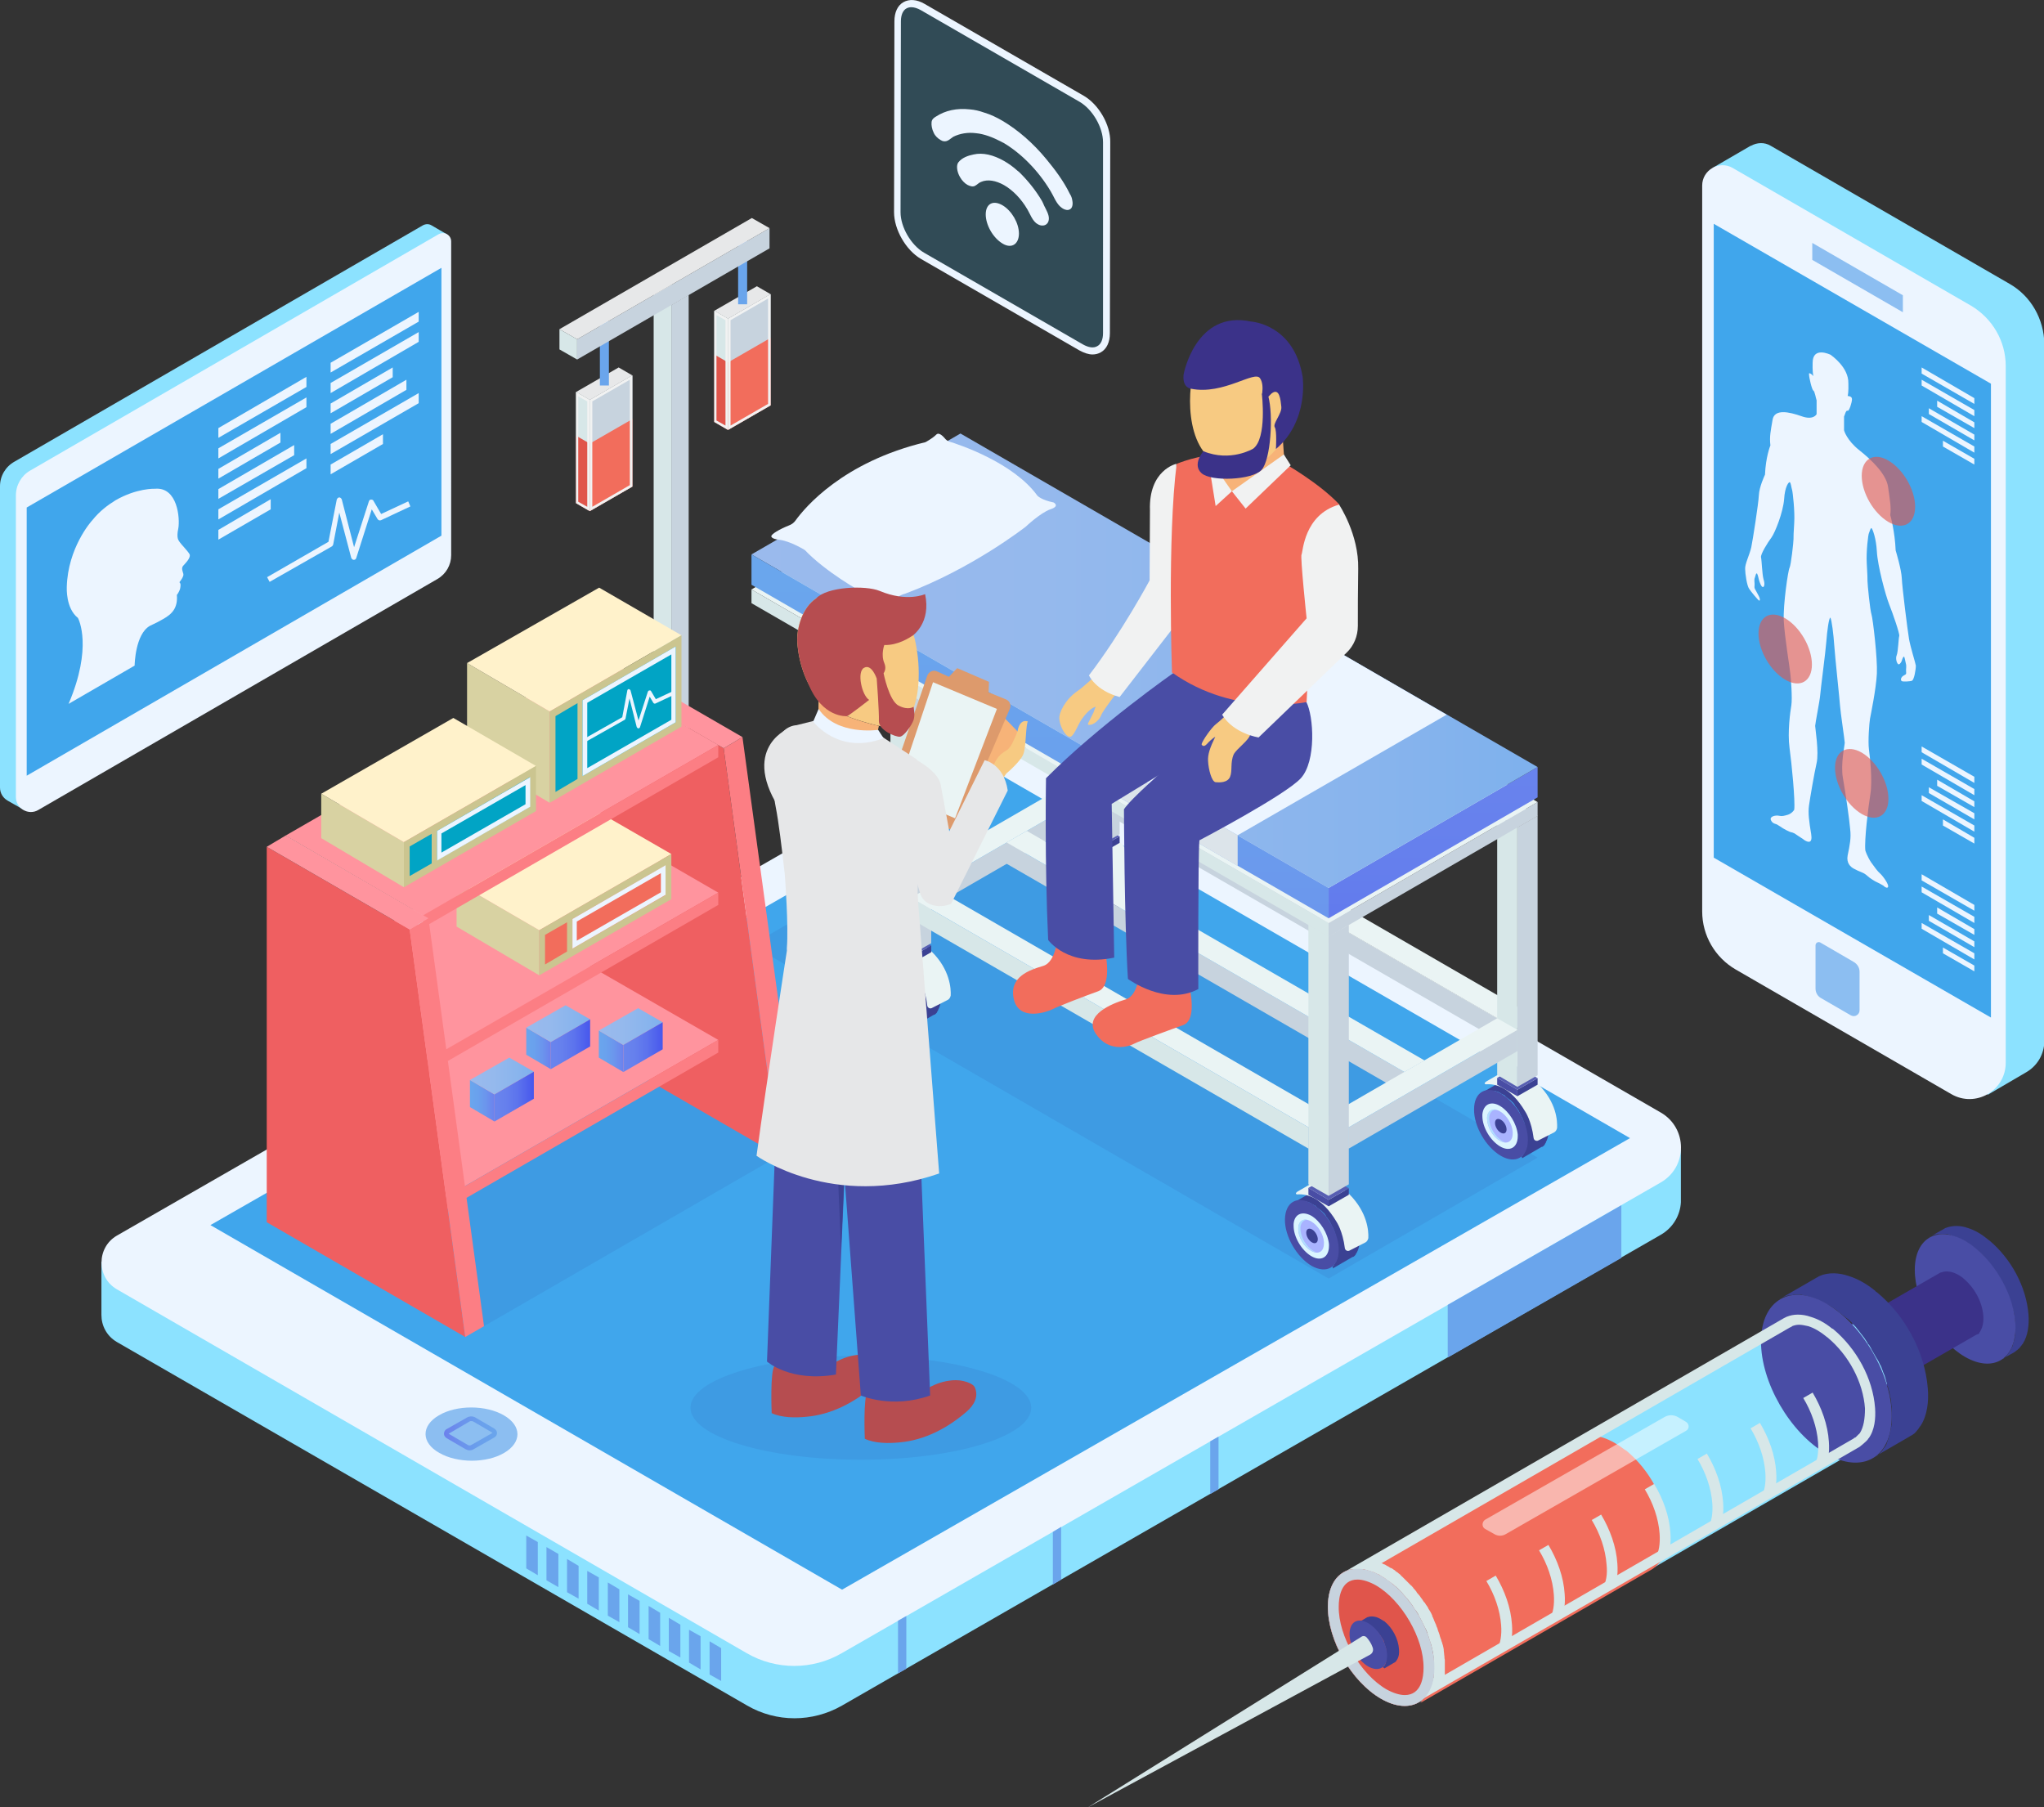 <!-- Generator: Adobe Illustrator 22.0.1, SVG Export Plug-In  -->
<svg version="1.1"
	 xmlns="http://www.w3.org/2000/svg" xmlns:xlink="http://www.w3.org/1999/xlink" xmlns:a="http://ns.adobe.com/AdobeSVGViewerExtensions/3.0/"
	 x="0px" y="0px" width="566.3px" height="500.7px" viewBox="0 0 566.3 500.7" style="enable-background:new 0 0 566.3 500.7;"
	 xml:space="preserve">
<rect x="0" y="0" width="566.3" height="500.7" fill="#333333" stroke="none"/>
<style type="text/css">
	.st0{fill:#8CE2FF;}
	.st1{fill:#ECF5FF;}
	.st2{fill:#40A6EC;}
	.st3{fill:#8CBEF1;}
	.st4{fill:url(#SVGID_1_);}
	.st5{fill:#6AA5EC;}
	.st6{opacity:0.1;fill:#2B3990;}
	.st7{fill:#3B4193;}
	.st8{fill:#494DA5;}
	.st9{fill:#DBF5FF;}
	.st10{fill:#A9B3FF;}
	.st11{fill:#B1DFFF;}
	.st12{fill:#EAF4F4;}
	.st13{fill:#575EB2;}
	.st14{fill:#C7D3DE;}
	.st15{fill:#E7E8E9;}
	.st16{fill:#D7E7E8;}
	.st17{fill:url(#SVGID_2_);}
	.st18{fill:url(#SVGID_3_);}
	.st19{fill:url(#SVGID_4_);}
	.st20{fill:#DCE4EA;}
	.st21{fill:#F26D5C;}
	.st22{fill:#E0554B;}
	.st23{fill:#F1F2F2;}
	.st24{fill:#3B3289;}
	.st25{opacity:0.5;fill:#FFFFFF;}
	.st26{fill:#EF5F61;}
	.st27{fill:#FC7E84;}
	.st28{fill:#FF949E;}
	.st29{fill:#D8D2A2;}
	.st30{fill:#FFF2CB;}
	.st31{fill:#CBC590;}
	.st32{fill:#01A4C5;}
	.st33{fill:url(#SVGID_5_);}
	.st34{fill:url(#SVGID_6_);}
	.st35{fill:url(#SVGID_7_);}
	.st36{fill:url(#SVGID_8_);}
	.st37{fill:url(#SVGID_9_);}
	.st38{fill:url(#SVGID_10_);}
	.st39{fill:url(#SVGID_11_);}
	.st40{fill:url(#SVGID_12_);}
	.st41{fill:url(#SVGID_13_);}
	.st42{fill:#6EC7EF;}
	.st43{opacity:0.61;}
	.st44{fill:#F7CA82;}
	.st45{fill:#F7B378;}
	.st46{fill:#DD9A6C;}
	.st47{fill:#E6E7E8;}
	.st48{fill:#B64D50;}
	.st49{opacity:0.2;}
	.st50{fill:#27AAE1;}
	.st51{fill:url(#SVGID_14_);}
	.st52{fill:url(#SVGID_15_);}
	.st53{fill:url(#SVGID_16_);}
	.st54{fill:url(#SVGID_17_);}
	.st55{fill:url(#SVGID_18_);}
	.st56{fill:url(#SVGID_19_);}
	.st57{fill:url(#SVGID_20_);}
	.st58{fill:url(#SVGID_21_);}
	.st59{fill:url(#SVGID_22_);}
	.st60{fill:url(#SVGID_23_);}
	.st61{fill:url(#SVGID_24_);}
	.st62{fill:url(#SVGID_25_);}
	.st63{fill:url(#SVGID_26_);}
</style>
<defs>
</defs>
<g>
	<g>
		<g>
			<path class="st0" d="M452.5,318.4l-164.8-95.1c-7-4-15.6-4.1-22.6,0L45.2,349.6H28.1v14.7l0,0c0,2.9,1.4,5.8,4.3,7.5L207,472.5
				c8.1,4.7,18.1,4.7,26.3,0l226.8-130.4c3.5-2,5.4-5.5,5.6-9h0v-14.7H452.5z"/>
			<path class="st1" d="M460.1,327.6L233.2,458c-8.1,4.7-18.2,4.7-26.3,0L32.4,357.2c-5.7-3.3-5.7-11.6,0-14.9L265,208.7
				c7-4,15.6-4,22.6,0l172.5,99.5C467.6,312.5,467.6,323.3,460.1,327.6z"/>
			<g>
				<polygon class="st2" points="451.6,315.3 233.3,440.4 58.3,339.4 276.6,214.3 				"/>
			</g>
			<path class="st3" d="M121.6,392.1c4.9-2.9,13-2.9,18,0c5,2.9,5,7.5,0.1,10.4c-4.9,2.9-13,2.9-18,0
				C116.7,399.7,116.6,395,121.6,392.1z"/>
			
				<linearGradient id="SVGID_1_" gradientUnits="userSpaceOnUse" x1="237.81" y1="397.05" x2="252.58" y2="397.05" gradientTransform="matrix(-1 0 0 1 375.606 0)">
				<stop  offset="0" style="stop-color:#6AA5EC"/>
				<stop  offset="0.318" style="stop-color:#6AA0EC"/>
				<stop  offset="0.676" style="stop-color:#6B93EC"/>
				<stop  offset="1" style="stop-color:#6C80EC"/>
			</linearGradient>
			<path class="st4" d="M123,397.2c0,0.5,0.3,0.9,0.7,1.2l5.3,3.1c0.4,0.2,0.7,0.3,1.1,0.3c0.4,0,0.8-0.1,1.1-0.3l5.8-3.3
				c0.4-0.2,0.7-0.7,0.7-1.2c0-0.5-0.3-0.9-0.7-1.2l-5.3-3.1c-0.7-0.4-1.6-0.4-2.3,0l-5.8,3.3C123.3,396.2,123,396.7,123,397.2z
				 M124.3,397.2C124.3,397.1,124.4,397.1,124.3,397.2l5.8-3.4c0.1-0.1,0.3-0.1,0.5-0.1c0.2,0,0.3,0,0.5,0.1l5.3,3.1c0,0,0,0,0,0
				c0,0,0,0,0,0.1l-5.8,3.3c-0.3,0.2-0.7,0.2-1,0L124.3,397.2C124.4,397.2,124.3,397.2,124.3,397.2z"/>
			<polygon class="st5" points="449.2,333.9 401.1,361.5 401.1,376.1 449.2,348.5 			"/>
			<polygon class="st5" points="251.1,447.7 251.1,462.3 248.8,463.6 248.8,449 			"/>
			<polygon class="st5" points="294,423 294,437.6 291.7,439 291.7,424.4 			"/>
			<polygon class="st5" points="337.6,398 337.6,412.6 335.3,413.9 335.3,399.3 			"/>
			<g>
				<polygon class="st5" points="149,427.2 149,436.4 145.8,434.5 145.8,425.4 				"/>
				<polygon class="st5" points="154.7,439.7 151.4,437.8 151.4,428.6 154.7,430.5 				"/>
				<polygon class="st5" points="160.3,442.9 157.1,441.1 157.1,431.9 160.3,433.8 				"/>
				<polygon class="st5" points="165.9,446.2 162.7,444.3 162.7,435.2 165.9,437 				"/>
				<polygon class="st5" points="171.6,449.4 168.4,447.6 168.4,438.4 171.6,440.3 				"/>
				<polygon class="st5" points="177.2,452.7 174,450.8 174,441.7 177.2,443.5 				"/>
				<polygon class="st5" points="182.9,456 179.7,454.1 179.7,444.9 182.9,446.8 				"/>
				<polygon class="st5" points="188.5,459.2 185.3,457.4 185.3,448.2 188.5,450.1 				"/>
				<polygon class="st5" points="194.1,462.5 190.9,460.6 190.9,451.5 194.1,453.3 				"/>
				<polygon class="st5" points="199.8,465.7 196.6,463.9 196.6,454.7 199.8,456.6 				"/>
			</g>
		</g>
	</g>
	<ellipse class="st6" cx="238.5" cy="390" rx="47.2" ry="14.4"/>
	<polygon class="st6" points="134.1,367.4 215.8,320.2 190.9,284.7 126.5,309.1 98.2,347 	"/>
	<polygon class="st6" points="368.1,354.2 426,320.7 266.1,228.3 208.2,261.8 	"/>
	<g>
		<g>
			<g>
				<g>
					<path class="st7" d="M369.2,350.9C369.3,350.9,369.3,350.9,369.2,350.9c0.1-0.1,0.2-0.2,0.2-0.2c0,0,0,0,0,0
						c0.1-0.1,0.1-0.1,0.2-0.2c0,0,0,0,0-0.1c0-0.1,0.1-0.1,0.1-0.2c0,0,0,0,0.1-0.1c0-0.1,0.1-0.1,0.1-0.2c0,0,0,0,0-0.1
						c0.1-0.1,0.1-0.2,0.2-0.3c0.1-0.1,0.1-0.2,0.1-0.3c0,0,0,0,0,0c0-0.1,0.1-0.2,0.1-0.2c0,0,0,0,0-0.1c0,0,0-0.1,0.1-0.1
						c0-0.1,0.1-0.2,0.1-0.2c0,0,0-0.1,0-0.2c0-0.1,0-0.1,0.1-0.2c0-0.1,0-0.1,0-0.2c0-0.1,0-0.1,0-0.2c0-0.1,0-0.1,0-0.2
						c0-0.1,0-0.1,0-0.2c0-0.1,0-0.2,0-0.2c0-0.1,0-0.1,0-0.2c0-0.1,0-0.2,0-0.3c0,0,0-0.1,0-0.1c0-0.1,0-0.3,0-0.4
						c0-0.1,0-0.3,0-0.4c0,0,0-0.1,0-0.1c0-0.1,0-0.2,0-0.3c0,0,0-0.1,0-0.1c0-0.1,0-0.2,0-0.3c0,0,0-0.1,0-0.1c0-0.1,0-0.3-0.1-0.4
						c0,0,0,0,0-0.1c0-0.1,0-0.2-0.1-0.4c0-0.1,0-0.1,0-0.1c0-0.1,0-0.2-0.1-0.3c0-0.1,0-0.1,0-0.2c0-0.1,0-0.2-0.1-0.3
						c0-0.1,0-0.1,0-0.2c0-0.1-0.1-0.2-0.1-0.3c0,0,0-0.1,0-0.1c0-0.1-0.1-0.3-0.1-0.4c0,0,0,0,0,0c0-0.1-0.1-0.3-0.1-0.4
						c0,0,0-0.1,0-0.1c0-0.1-0.1-0.2-0.1-0.3c0,0,0-0.1-0.1-0.1c0-0.1-0.1-0.2-0.1-0.3c0,0,0-0.1,0-0.1c-0.1-0.1-0.1-0.3-0.2-0.4
						c0,0,0-0.1,0-0.1c-0.1-0.1-0.1-0.2-0.2-0.3c0-0.1-0.1-0.2-0.1-0.2c0-0.1-0.1-0.1-0.1-0.2c-0.1-0.2-0.2-0.4-0.3-0.6
						c0-0.1-0.1-0.1-0.1-0.2c0-0.1-0.1-0.2-0.1-0.2c0-0.1-0.1-0.1-0.1-0.2c-0.1-0.1-0.1-0.2-0.1-0.2c0-0.1-0.1-0.1-0.1-0.1
						c-0.1-0.2-0.3-0.4-0.4-0.6c0,0,0,0,0,0c-0.1-0.1-0.2-0.3-0.3-0.4c-0.1-0.1-0.2-0.2-0.2-0.3c0,0,0,0,0-0.1
						c-0.1-0.1-0.2-0.2-0.3-0.4c0,0-0.1-0.1-0.1-0.1c-0.1-0.1-0.1-0.2-0.2-0.2c0,0-0.1-0.1-0.1-0.1c-0.1-0.1-0.1-0.1-0.2-0.2
						c0,0-0.1-0.1-0.1-0.1c-0.1-0.1-0.1-0.1-0.2-0.2c0,0-0.1-0.1-0.2-0.1c-0.1-0.1-0.1-0.1-0.2-0.2c0,0-0.1-0.1-0.2-0.1
						c-0.1-0.1-0.1-0.1-0.2-0.2c0,0-0.1-0.1-0.2-0.1c-0.1-0.1-0.1-0.1-0.2-0.2c0,0-0.1-0.1-0.1-0.1c-0.1-0.1-0.2-0.1-0.2-0.2
						c0,0-0.1-0.1-0.1-0.1c-0.1-0.1-0.2-0.2-0.4-0.2c0,0,0,0,0,0c-0.1-0.1-0.2-0.2-0.4-0.2c-0.1-0.1-0.2-0.1-0.3-0.2
						c0,0-0.1,0-0.1-0.1c-0.1,0-0.2-0.1-0.2-0.1c0,0-0.1,0-0.1,0c-0.1-0.1-0.2-0.1-0.3-0.2c-0.1,0-0.2-0.1-0.3-0.1c0,0-0.1,0-0.1,0
						c-0.1,0-0.2,0-0.2-0.1c0,0-0.1,0-0.1,0c-0.1,0-0.1,0-0.2-0.1c0,0-0.1,0-0.1,0c-0.1,0-0.1,0-0.2,0c0,0-0.1,0-0.2,0
						c-0.1,0-0.1,0-0.2,0c-0.1,0-0.1,0-0.2,0c-0.1,0-0.1,0-0.2,0c-0.1,0-0.1,0-0.2,0c-0.1,0-0.2,0-0.3,0c0,0,0,0,0,0
						c-0.1,0-0.2,0-0.2,0c0,0,0,0-0.1,0c-0.1,0-0.2,0-0.3,0c0,0,0,0-0.1,0c-0.1,0-0.1,0-0.2,0.1c0,0-0.1,0-0.1,0
						c-0.1,0-0.1,0-0.2,0.1c-0.1,0-0.1,0.1-0.2,0.1c0,0-0.1,0-0.1,0c-0.1,0-0.2,0.1-0.3,0.1c0,0,5.5-3.2,5.5-3.2
						c0.1-0.1,0.2-0.1,0.3-0.1c0,0,0.1,0,0.1,0c1-0.5,2.3-0.4,3.3,0c1.1,0.3,2.1,0.9,3,1.6c0,0,0,0,0.1,0.1c0.1,0,0.1,0.1,0.2,0.1
						c3.2,2.6,5.5,6.8,5.8,11c0.1,1.4-0.1,3.1-0.8,4.3c0,0,0,0,0,0c0,0,0,0,0,0c0,0.1-0.1,0.1-0.1,0.2c0,0,0,0-0.1,0.1
						c0,0.1-0.1,0.1-0.1,0.2c0,0,0,0,0,0.1c-0.1,0.1-0.1,0.1-0.2,0.2c0,0,0,0,0,0c-0.1,0.1-0.1,0.1-0.2,0.2c0,0,0,0-0.1,0.1
						c-0.1,0-0.1,0.1-0.2,0.1c0,0,0,0-0.1,0c-0.1,0-0.1,0.1-0.2,0.1l-5.5,3.2c0.1,0,0.1-0.1,0.2-0.1c0,0,0,0,0.1,0
						C369.1,351,369.2,350.9,369.2,350.9z"/>
					<g>
						<path class="st8" d="M363.5,333.5c4.1,2.4,7.5,8.2,7.4,12.9c0,4.7-3.4,6.6-7.5,4.3c-4.1-2.4-7.5-8.2-7.4-12.9
							C356.1,333,359.4,331.1,363.5,333.5z"/>
					</g>
				</g>
				<g>
					<g>
						<path class="st9" d="M363.3,336.8c2.5,1.5,4.6,4.9,4.9,7.9c0,0.2,0,0.4,0,0.5c0,3.1-2.2,4.4-4.9,2.8c-2.7-1.6-4.9-5.3-4.9-8.4
							c0-0.2,0-0.4,0-0.5C358.6,336.4,360.7,335.4,363.3,336.8z"/>
					</g>
					<g>
						<path class="st10" d="M363.3,338.4c1.9,1.1,3.4,3.6,3.5,5.7c0,0.1,0,0.3,0,0.4c0,2.3-1.6,3.2-3.6,2c-2-1.1-3.6-3.9-3.5-6.1
							c0-0.1,0-0.3,0-0.4C359.9,338.1,361.4,337.3,363.3,338.4z"/>
					</g>
					<path class="st11" d="M359.7,340c0.1-1.6,1.2-2.4,2.6-2.1c-1.1,0-1.9,0.8-2,2.1c0,0.1,0,0.2,0,0.4c0,2.3,1.6,5,3.5,6.1
						c0.3,0.2,0.6,0.3,0.9,0.4c-0.5,0-1-0.2-1.5-0.5c-2-1.1-3.6-3.9-3.5-6.1C359.7,340.3,359.7,340.1,359.7,340z"/>
					<g>
						<path class="st7" d="M363.5,340.6c-0.9-0.5-1.6-0.1-1.6,0.9c0,1,0.7,2.2,1.6,2.7c0.9,0.5,1.6,0.1,1.6-0.9
							C365.1,342.4,364.4,341.1,363.5,340.6z"/>
					</g>
				</g>
			</g>
			<path class="st12" d="M373.8,330.8c0,0-4.2-3.8-8.3-3.6c-0.7,0-1.4,0.3-2,0.6l-4,2.3c-1,0.7-0.1,0.8-0.1,0.8v0
				c2.6-0.2,6.8,0.7,10.9,7.6c0,0,1.7,2.5,2.3,7.3c0.1,0.6,0.7,0.9,1.2,0.7l4.5-2.3c0.4-0.2,0.7-0.7,0.8-1.2
				C379.2,341.1,378.9,335.9,373.8,330.8z"/>
		</g>
		<g>
			<polygon class="st7" points="368.1,332.4 368.1,334.2 373.7,331 373.7,329.2 			"/>
			<polygon class="st13" points="373.7,329.2 368.1,332.4 362.5,329.1 368.1,325.9 			"/>
			<polygon class="st8" points="368.1,332.4 368.1,334.2 362.5,331 362.5,329.1 			"/>
		</g>
		<g>
			<g>
				<g>
					<path class="st7" d="M253.5,283.7C253.5,283.6,253.5,283.6,253.5,283.7c0.1-0.1,0.2-0.2,0.2-0.2c0,0,0,0,0,0
						c0.1-0.1,0.1-0.1,0.2-0.2c0,0,0,0,0-0.1c0-0.1,0.1-0.1,0.1-0.2c0,0,0,0,0.1-0.1c0-0.1,0.1-0.1,0.1-0.2c0,0,0,0,0-0.1
						c0.1-0.1,0.1-0.2,0.2-0.3c0-0.1,0.1-0.2,0.1-0.3c0,0,0,0,0,0c0-0.1,0.1-0.2,0.1-0.2c0,0,0-0.1,0-0.1c0,0,0-0.1,0.1-0.1
						c0-0.1,0.1-0.2,0.1-0.2c0,0,0-0.1,0-0.2c0-0.1,0-0.1,0.1-0.2c0-0.1,0-0.1,0-0.2c0-0.1,0-0.1,0-0.2c0-0.1,0-0.1,0-0.2
						c0-0.1,0-0.1,0-0.2c0-0.1,0-0.2,0-0.2c0,0,0-0.1,0-0.2c0-0.1,0-0.2,0-0.3c0,0,0-0.1,0-0.1c0-0.1,0-0.3,0-0.4c0-0.1,0-0.3,0-0.4
						c0,0,0-0.1,0-0.1c0-0.1,0-0.2,0-0.3c0,0,0-0.1,0-0.1c0-0.1,0-0.2,0-0.3c0,0,0-0.1,0-0.1c0-0.1,0-0.3-0.1-0.4c0,0,0,0,0-0.1
						c0-0.1,0-0.2-0.1-0.4c0,0,0-0.1,0-0.2c0-0.1,0-0.2-0.1-0.3c0-0.1,0-0.1,0-0.2c0-0.1,0-0.2-0.1-0.3c0-0.1,0-0.1,0-0.2
						c0-0.1-0.1-0.2-0.1-0.3c0,0,0-0.1,0-0.1c0-0.1-0.1-0.3-0.1-0.4c0,0,0,0,0,0c0-0.1-0.1-0.3-0.1-0.4c0,0,0-0.1,0-0.1
						c0-0.1-0.1-0.2-0.1-0.3c0,0,0-0.1-0.1-0.1c0-0.1-0.1-0.2-0.1-0.3c0,0,0-0.1,0-0.1c-0.1-0.1-0.1-0.3-0.2-0.4c0,0,0-0.1-0.1-0.1
						c-0.1-0.1-0.1-0.2-0.2-0.3c0-0.1-0.1-0.1-0.1-0.2c0-0.1-0.1-0.1-0.1-0.2c-0.1-0.2-0.2-0.4-0.3-0.6c0-0.1-0.1-0.1-0.1-0.2
						c0-0.1-0.1-0.2-0.1-0.2c0-0.1-0.1-0.1-0.1-0.2c0-0.1-0.1-0.2-0.1-0.2c0,0-0.1-0.1-0.1-0.1c-0.1-0.2-0.3-0.4-0.4-0.6
						c0,0,0,0,0,0c-0.1-0.1-0.2-0.3-0.3-0.4c-0.1-0.1-0.2-0.2-0.3-0.3c0,0,0,0,0-0.1c-0.1-0.1-0.2-0.2-0.3-0.4c0,0-0.1-0.1-0.1-0.1
						c-0.1-0.1-0.1-0.2-0.2-0.2c0,0-0.1-0.1-0.1-0.1c-0.1-0.1-0.1-0.1-0.2-0.2c0,0-0.1-0.1-0.1-0.1c-0.1-0.1-0.1-0.1-0.2-0.2
						c-0.1-0.1-0.1-0.1-0.2-0.1c-0.1-0.1-0.1-0.1-0.2-0.2c0,0-0.1-0.1-0.2-0.1c-0.1-0.1-0.1-0.1-0.2-0.2c-0.1,0-0.1-0.1-0.2-0.1
						c-0.1-0.1-0.1-0.1-0.2-0.2c0,0-0.1-0.1-0.1-0.1c-0.1-0.1-0.2-0.1-0.2-0.2c0,0-0.1-0.1-0.1-0.1c-0.1-0.1-0.2-0.2-0.4-0.2
						c0,0,0,0,0,0c-0.1-0.1-0.2-0.2-0.4-0.2c-0.1-0.1-0.2-0.1-0.3-0.2c0,0-0.1,0-0.1-0.1c-0.1,0-0.2-0.1-0.2-0.1c0,0-0.1,0-0.1,0
						c-0.1-0.1-0.2-0.1-0.3-0.1c-0.1,0-0.2-0.1-0.3-0.1c0,0-0.1,0-0.1,0c-0.1,0-0.2,0-0.2-0.1c0,0-0.1,0-0.1,0c-0.1,0-0.1,0-0.2-0.1
						c0,0-0.1,0-0.1,0c-0.1,0-0.1,0-0.2,0c0,0-0.1,0-0.2,0c-0.1,0-0.1,0-0.2,0c-0.1,0-0.1,0-0.2,0c-0.1,0-0.1,0-0.2,0
						c-0.1,0-0.1,0-0.2,0c-0.1,0-0.2,0-0.3,0c0,0,0,0,0,0c-0.1,0-0.2,0-0.3,0c0,0,0,0-0.1,0c-0.1,0-0.2,0-0.3,0c0,0,0,0-0.1,0
						c-0.1,0-0.1,0-0.2,0.1c0,0-0.1,0-0.1,0c-0.1,0-0.1,0-0.2,0.1c-0.1,0-0.1,0.1-0.2,0.1c0,0-0.1,0-0.1,0c-0.1,0-0.2,0.1-0.3,0.1
						c0,0,5.5-3.2,5.5-3.2c0.1-0.1,0.2-0.1,0.3-0.1c0,0,0.1,0,0.1,0c1-0.5,2.3-0.4,3.3,0c1.1,0.4,2.1,1,3,1.6c0,0,0.1,0,0.1,0.1
						c0.1,0,0.1,0.1,0.2,0.1c3.2,2.7,5.5,6.8,5.8,11c0.1,1.4-0.1,3.1-0.8,4.3c0,0,0,0,0,0c0,0,0,0,0,0.1c0,0.1-0.1,0.1-0.1,0.2
						c0,0,0,0-0.1,0.1c0,0.1-0.1,0.1-0.1,0.2c0,0,0,0,0,0.1c-0.1,0.1-0.1,0.1-0.2,0.2c0,0,0,0,0,0c-0.1,0.1-0.1,0.1-0.2,0.2
						c0,0,0,0-0.1,0.1c-0.1,0-0.1,0.1-0.2,0.1c0,0,0,0-0.1,0c-0.1,0.1-0.1,0.1-0.2,0.1l-5.5,3.2c0.1,0,0.1-0.1,0.2-0.1
						c0,0,0,0,0.1,0C253.4,283.7,253.4,283.7,253.5,283.7z"/>
					<g>
						<path class="st8" d="M247.8,266.3c4.1,2.4,7.5,8.2,7.4,12.9c0,4.7-3.4,6.6-7.5,4.3c-4.1-2.4-7.5-8.2-7.4-12.9
							C240.3,265.8,243.7,263.9,247.8,266.3z"/>
					</g>
				</g>
				<g>
					<g>
						<path class="st9" d="M247.5,269.6c2.5,1.5,4.6,4.9,4.9,7.9c0,0.2,0,0.4,0,0.5c0,3.1-2.2,4.4-4.9,2.8c-2.7-1.6-4.9-5.3-4.9-8.4
							c0-0.2,0-0.4,0-0.5C242.9,269.2,245,268.2,247.5,269.6z"/>
					</g>
					<g>
						<path class="st10" d="M247.5,271.2c1.8,1.1,3.4,3.6,3.5,5.7c0,0.1,0,0.3,0,0.4c0,2.3-1.6,3.2-3.6,2c-2-1.1-3.5-3.9-3.5-6.1
							c0-0.1,0-0.3,0-0.4C244.2,270.8,245.7,270.1,247.5,271.2z"/>
					</g>
					<path class="st11" d="M244,272.8c0.1-1.6,1.2-2.4,2.6-2.1c-1.1,0-1.9,0.8-2,2.1c0,0.1,0,0.2,0,0.4c0,2.3,1.6,5,3.5,6.1
						c0.3,0.2,0.6,0.3,0.9,0.4c-0.5,0-1-0.2-1.5-0.5c-2-1.1-3.5-3.9-3.5-6.1C244,273.1,244,272.9,244,272.8z"/>
					<g>
						<path class="st7" d="M247.8,273.4c-0.9-0.5-1.6-0.1-1.6,0.9c0,1,0.7,2.2,1.6,2.7c0.9,0.5,1.6,0.1,1.6-0.9
							C249.3,275.1,248.6,273.9,247.8,273.4z"/>
					</g>
				</g>
			</g>
			<path class="st12" d="M258.1,263.6c0,0-4.2-3.8-8.3-3.6c-0.7,0-1.4,0.3-2,0.6l-4,2.3c-1,0.7-0.1,0.8-0.1,0.8v0
				c2.6-0.2,6.8,0.7,10.9,7.6c0,0,1.8,2.5,2.3,7.3c0.1,0.6,0.7,0.9,1.2,0.7l4.5-2.3c0.4-0.2,0.7-0.7,0.8-1.2
				C263.5,273.9,263.2,268.6,258.1,263.6z"/>
		</g>
		<g>
			<polygon class="st7" points="252.4,265.2 252.4,267 258,263.8 258,261.9 			"/>
			<polygon class="st13" points="258,261.9 252.4,265.2 246.7,261.9 252.3,258.7 			"/>
			<polygon class="st8" points="252.4,265.2 252.4,267 246.7,263.7 246.7,261.9 			"/>
		</g>
		<g>
			<g>
				<g>
					<path class="st7" d="M305.7,253.4C305.8,253.4,305.8,253.4,305.7,253.4c0.1-0.1,0.2-0.2,0.2-0.2c0,0,0,0,0,0
						c0.1-0.1,0.1-0.1,0.2-0.2c0,0,0,0,0-0.1c0-0.1,0.1-0.1,0.1-0.2c0,0,0-0.1,0.1-0.1c0-0.1,0.1-0.1,0.1-0.2c0,0,0,0,0-0.1
						c0.1-0.1,0.1-0.2,0.2-0.3c0-0.1,0.1-0.2,0.1-0.3c0,0,0,0,0,0c0-0.1,0.1-0.2,0.1-0.2c0,0,0,0,0-0.1c0,0,0-0.1,0.1-0.1
						c0-0.1,0.1-0.2,0.1-0.2c0-0.1,0-0.1,0-0.2c0-0.1,0-0.1,0.1-0.2c0-0.1,0-0.1,0-0.2c0-0.1,0-0.1,0-0.2c0-0.1,0-0.1,0-0.2
						c0-0.1,0-0.1,0-0.2c0-0.1,0-0.1,0-0.2c0-0.1,0-0.1,0-0.2c0-0.1,0-0.2,0-0.3c0,0,0-0.1,0-0.1c0-0.1,0-0.3,0-0.4
						c0-0.1,0-0.3,0-0.4c0,0,0-0.1,0-0.1c0-0.1,0-0.2,0-0.3c0,0,0-0.1,0-0.1c0-0.1,0-0.2,0-0.3c0,0,0-0.1,0-0.1c0-0.1,0-0.3-0.1-0.4
						c0,0,0,0,0-0.1c0-0.1,0-0.2-0.1-0.4c0-0.1,0-0.1,0-0.2c0-0.1,0-0.2-0.1-0.3c0-0.1,0-0.1,0-0.2c0-0.1,0-0.2-0.1-0.3
						c0-0.1,0-0.1,0-0.2c0-0.1-0.1-0.2-0.1-0.3c0,0,0-0.1,0-0.1c0-0.1-0.1-0.3-0.1-0.4c0,0,0,0,0,0c0-0.1-0.1-0.3-0.1-0.4
						c0,0,0-0.1,0-0.1c0-0.1-0.1-0.2-0.1-0.3c0,0,0-0.1-0.1-0.1c0-0.1-0.1-0.2-0.1-0.3c0,0,0-0.1,0-0.1c-0.1-0.1-0.1-0.3-0.2-0.4
						c0,0,0-0.1,0-0.1c-0.1-0.1-0.1-0.2-0.2-0.3c0-0.1-0.1-0.1-0.1-0.2c0-0.1-0.1-0.1-0.1-0.2c-0.1-0.2-0.2-0.4-0.3-0.6
						c0-0.1-0.1-0.1-0.1-0.2c0-0.1-0.1-0.2-0.1-0.2c0-0.1-0.1-0.1-0.1-0.2c0-0.1-0.1-0.2-0.1-0.2c0,0-0.1-0.1-0.1-0.1
						c-0.1-0.2-0.3-0.4-0.4-0.6c0,0,0,0,0,0c-0.1-0.1-0.2-0.3-0.3-0.4c-0.1-0.1-0.2-0.2-0.2-0.3c0,0,0,0,0-0.1
						c-0.1-0.1-0.2-0.2-0.3-0.4c0,0-0.1-0.1-0.1-0.1c-0.1-0.1-0.1-0.2-0.2-0.2c0,0-0.1-0.1-0.1-0.1c-0.1-0.1-0.1-0.1-0.2-0.2
						c0,0-0.1-0.1-0.1-0.1c-0.1-0.1-0.1-0.1-0.2-0.2c0,0-0.1-0.1-0.2-0.1c-0.1-0.1-0.1-0.1-0.2-0.2c0,0-0.1-0.1-0.2-0.1
						c-0.1-0.1-0.1-0.1-0.2-0.2c0,0-0.1-0.1-0.2-0.1c-0.1-0.1-0.1-0.1-0.2-0.2c0,0-0.1-0.1-0.1-0.1c-0.1-0.1-0.2-0.1-0.2-0.2
						c0,0-0.1-0.1-0.1-0.1c-0.1-0.1-0.2-0.2-0.4-0.2c0,0,0,0,0,0c-0.1-0.1-0.2-0.1-0.4-0.2c-0.1-0.1-0.2-0.1-0.3-0.2
						c0,0-0.1,0-0.1-0.1c-0.1,0-0.2-0.1-0.2-0.1c0,0-0.1,0-0.1-0.1c-0.1-0.1-0.2-0.1-0.3-0.1c-0.1,0-0.2-0.1-0.3-0.1
						c0,0-0.1,0-0.1,0c-0.1,0-0.2,0-0.2-0.1c0,0-0.1,0-0.1,0c-0.1,0-0.1,0-0.2-0.1c0,0-0.1,0-0.1,0c-0.1,0-0.1,0-0.2,0
						c-0.1,0-0.1,0-0.2,0c-0.1,0-0.1,0-0.2,0c-0.1,0-0.1,0-0.2,0c-0.1,0-0.1,0-0.2,0c-0.1,0-0.1,0-0.2,0c-0.1,0-0.2,0-0.3,0
						c0,0,0,0,0,0c-0.1,0-0.2,0-0.3,0c0,0,0,0-0.1,0c-0.1,0-0.2,0-0.3,0c0,0,0,0-0.1,0c-0.1,0-0.1,0-0.2,0.1c0,0-0.1,0-0.1,0
						c-0.1,0-0.1,0-0.2,0.1c-0.1,0-0.1,0.1-0.2,0.1c0,0-0.1,0-0.1,0c-0.1,0-0.2,0.1-0.3,0.1c0,0,5.5-3.2,5.5-3.2
						c0.1-0.1,0.2-0.1,0.3-0.1c0,0,0.1,0,0.1,0c1-0.5,2.3-0.4,3.3,0c1.1,0.4,2.1,0.9,3,1.6c0,0,0.1,0,0.1,0.1c0.1,0,0.1,0.1,0.2,0.1
						c3.2,2.7,5.5,6.8,5.8,11c0.1,1.4-0.1,3.1-0.8,4.3c0,0,0,0,0,0c0,0,0,0,0,0.1c0,0.1-0.1,0.1-0.1,0.2c0,0,0,0-0.1,0.1
						c0,0.1-0.1,0.1-0.1,0.2c0,0,0,0,0,0.1c-0.1,0.1-0.1,0.1-0.2,0.2c0,0,0,0,0,0c-0.1,0.1-0.1,0.1-0.2,0.2c0,0,0,0-0.1,0.1
						c-0.1,0-0.1,0.1-0.2,0.1c0,0,0,0-0.1,0c-0.1,0.1-0.1,0.1-0.2,0.1l-5.5,3.2c0.1,0,0.2-0.1,0.2-0.1c0,0,0,0,0.1,0
						C305.6,253.5,305.7,253.4,305.7,253.4z"/>
					<g>
						<path class="st8" d="M300,236c4.1,2.4,7.5,8.1,7.4,12.9c0,4.7-3.4,6.6-7.5,4.3c-4.1-2.4-7.5-8.1-7.4-12.9
							C292.6,235.6,295.9,233.7,300,236z"/>
					</g>
				</g>
				<g>
					<g>
						<path class="st9" d="M299.8,239.4c2.5,1.5,4.6,4.9,4.9,7.9c0,0.2,0,0.4,0,0.5c0,3.1-2.2,4.3-4.9,2.8c-2.7-1.6-4.9-5.3-4.9-8.4
							c0-0.2,0-0.4,0-0.5C295.1,238.9,297.2,237.9,299.8,239.4z"/>
					</g>
					<g>
						<path class="st10" d="M299.8,240.9c1.9,1.1,3.4,3.6,3.5,5.7c0,0.1,0,0.3,0,0.4c0,2.3-1.6,3.2-3.6,2c-2-1.1-3.5-3.9-3.5-6.1
							c0-0.1,0-0.3,0-0.4C296.4,240.6,297.9,239.8,299.8,240.9z"/>
					</g>
					<path class="st11" d="M296.2,242.5c0.1-1.6,1.2-2.4,2.6-2c-1.1,0-1.9,0.8-2,2.1c0,0.1,0,0.2,0,0.4c0,2.3,1.6,5,3.5,6.1
						c0.3,0.2,0.6,0.3,0.9,0.4c-0.5,0-1-0.2-1.5-0.5c-2-1.1-3.5-3.9-3.5-6.1C296.2,242.8,296.2,242.7,296.2,242.5z"/>
					<g>
						<path class="st7" d="M300,243.2c-0.9-0.5-1.6-0.1-1.6,0.9c0,1,0.7,2.2,1.6,2.7c0.9,0.5,1.6,0.1,1.6-0.9
							C301.6,244.9,300.9,243.7,300,243.2z"/>
					</g>
				</g>
			</g>
			<path class="st12" d="M310.3,233.3c0,0-4.2-3.8-8.3-3.6c-0.7,0-1.4,0.3-2,0.6l-4,2.3c-1,0.7-0.1,0.8-0.1,0.8v0
				c2.6-0.2,6.8,0.7,10.9,7.6c0,0,1.7,2.5,2.3,7.3c0.1,0.6,0.7,0.9,1.2,0.7l4.5-2.3c0.4-0.2,0.7-0.7,0.8-1.2
				C315.7,243.6,315.4,238.4,310.3,233.3z"/>
		</g>
		<g>
			<polygon class="st7" points="304.6,234.9 304.6,236.7 310.2,233.5 310.2,231.7 			"/>
			<polygon class="st13" points="310.2,231.7 304.6,234.9 299,231.7 304.6,228.4 			"/>
			<polygon class="st8" points="304.6,234.9 304.6,236.7 299,233.5 299,231.7 			"/>
		</g>
		<g>
			<g>
				<g>
					<path class="st7" d="M421.6,320.4C421.6,320.4,421.6,320.4,421.6,320.4c0.1-0.1,0.2-0.2,0.2-0.2c0,0,0,0,0,0
						c0.1-0.1,0.1-0.1,0.2-0.2c0,0,0,0,0-0.1c0-0.1,0.1-0.1,0.1-0.2c0,0,0,0,0.1-0.1c0-0.1,0.1-0.1,0.1-0.2c0,0,0,0,0-0.1
						c0.1-0.1,0.1-0.2,0.2-0.3c0-0.1,0.1-0.2,0.1-0.3c0,0,0,0,0,0c0-0.1,0.1-0.2,0.1-0.2c0,0,0,0,0-0.1c0,0,0-0.1,0.1-0.1
						c0-0.1,0.1-0.2,0.1-0.2c0-0.1,0-0.1,0-0.2c0-0.1,0-0.1,0.1-0.2c0-0.1,0-0.1,0-0.2c0-0.1,0-0.1,0-0.2c0-0.1,0-0.1,0-0.2
						c0-0.1,0-0.1,0-0.2c0-0.1,0-0.1,0-0.2c0-0.1,0-0.1,0-0.2c0-0.1,0-0.2,0-0.3c0,0,0-0.1,0-0.1c0-0.1,0-0.3,0-0.4
						c0-0.1,0-0.3,0-0.4c0,0,0-0.1,0-0.1c0-0.1,0-0.2,0-0.3c0,0,0-0.1,0-0.1c0-0.1,0-0.2,0-0.3c0,0,0-0.1,0-0.1c0-0.1,0-0.3-0.1-0.4
						c0,0,0,0,0-0.1c0-0.1,0-0.2-0.1-0.4c0,0,0-0.1,0-0.2c0-0.1,0-0.2-0.1-0.3c0-0.1,0-0.1,0-0.2c0-0.1,0-0.2-0.1-0.3
						c0-0.1,0-0.1,0-0.2c0-0.1-0.1-0.2-0.1-0.3c0,0,0-0.1,0-0.1c0-0.1-0.1-0.3-0.1-0.4c0,0,0,0,0,0c0-0.1-0.1-0.3-0.1-0.4
						c0,0,0-0.1,0-0.1c0-0.1-0.1-0.2-0.1-0.3c0,0,0-0.1-0.1-0.1c0-0.1-0.1-0.2-0.1-0.3c0,0,0-0.1,0-0.1c-0.1-0.1-0.1-0.3-0.2-0.4
						c0,0,0-0.1,0-0.1c-0.1-0.1-0.1-0.2-0.2-0.3c0-0.1-0.1-0.2-0.1-0.2c0-0.1-0.1-0.1-0.1-0.2c-0.1-0.2-0.2-0.4-0.3-0.6
						c0-0.1-0.1-0.1-0.1-0.2c0-0.1-0.1-0.2-0.1-0.2c0-0.1-0.1-0.1-0.1-0.2c0-0.1-0.1-0.2-0.1-0.2c0,0-0.1-0.1-0.1-0.1
						c-0.1-0.2-0.3-0.4-0.4-0.6c0,0,0,0,0,0c-0.1-0.1-0.2-0.3-0.3-0.4c-0.1-0.1-0.2-0.2-0.2-0.3c0,0,0,0,0-0.1
						c-0.1-0.1-0.2-0.2-0.3-0.4c0,0-0.1-0.1-0.1-0.1c-0.1-0.1-0.1-0.2-0.2-0.2c0,0-0.1-0.1-0.1-0.1c-0.1-0.1-0.1-0.1-0.2-0.2
						c0,0-0.1-0.1-0.1-0.1c-0.1-0.1-0.1-0.1-0.2-0.2c-0.1,0-0.1-0.1-0.2-0.1c-0.1-0.1-0.1-0.1-0.2-0.2c-0.1,0-0.1-0.1-0.2-0.1
						c-0.1-0.1-0.1-0.1-0.2-0.2c-0.1,0-0.1-0.1-0.2-0.1c-0.1-0.1-0.1-0.1-0.2-0.2c0,0-0.1-0.1-0.1-0.1c-0.1-0.1-0.2-0.1-0.2-0.2
						c0,0-0.1-0.1-0.1-0.1c-0.1-0.1-0.2-0.2-0.4-0.2c0,0,0,0,0,0c-0.1-0.1-0.2-0.2-0.4-0.2c-0.1-0.1-0.2-0.1-0.3-0.2
						c0,0-0.1,0-0.1-0.1c-0.1,0-0.2-0.1-0.2-0.1c0,0-0.1,0-0.1,0c-0.1-0.1-0.2-0.1-0.3-0.2c-0.1,0-0.2-0.1-0.3-0.1c0,0-0.1,0-0.1,0
						c-0.1,0-0.2-0.1-0.2-0.1c0,0-0.1,0-0.1,0c-0.1,0-0.1,0-0.2-0.1c0,0-0.1,0-0.1,0c-0.1,0-0.1,0-0.2,0c0,0-0.1,0-0.1,0
						c-0.1,0-0.1,0-0.2,0c-0.1,0-0.1,0-0.2,0c-0.1,0-0.1,0-0.2,0c-0.1,0-0.1,0-0.2,0c-0.1,0-0.2,0-0.3,0c0,0,0,0,0,0
						c-0.1,0-0.2,0-0.3,0c0,0,0,0-0.1,0c-0.1,0-0.2,0-0.3,0c0,0,0,0-0.1,0c-0.1,0-0.1,0-0.2,0.1c0,0-0.1,0-0.1,0
						c-0.1,0-0.1,0-0.2,0.1c-0.1,0-0.1,0.1-0.2,0.1c0,0-0.1,0-0.1,0c-0.1,0-0.2,0.1-0.3,0.1c0,0,5.5-3.2,5.5-3.2
						c0.1-0.1,0.2-0.1,0.3-0.1c0,0,0.1,0,0.1,0c1-0.5,2.3-0.4,3.3,0c1.1,0.4,2.1,1,3,1.6c0,0,0.1,0,0.1,0.1c0,0,0.1,0.1,0.2,0.1
						c3.2,2.7,5.5,6.8,5.8,11c0.1,1.4-0.1,3.1-0.8,4.3c0,0,0,0,0,0c0,0,0,0,0,0.1c0,0.1-0.1,0.1-0.1,0.2c0,0,0,0-0.1,0.1
						c0,0.1-0.1,0.1-0.1,0.2c0,0,0,0,0,0.1c-0.1,0.1-0.1,0.1-0.2,0.2c0,0,0,0,0,0c-0.1,0.1-0.1,0.1-0.2,0.2c0,0,0,0-0.1,0.1
						c0,0-0.1,0.1-0.2,0.1c0,0,0,0-0.1,0c-0.1,0-0.1,0.1-0.2,0.1l-5.5,3.2c0.1,0,0.1-0.1,0.2-0.1c0,0,0,0,0.1,0
						C421.5,320.5,421.5,320.4,421.6,320.4z"/>
					<g>
						<path class="st8" d="M415.9,303c4.1,2.4,7.5,8.2,7.4,12.9c0,4.7-3.4,6.7-7.5,4.3c-4.1-2.4-7.5-8.2-7.4-12.9
							C408.4,302.6,411.7,300.6,415.9,303z"/>
					</g>
				</g>
				<g>
					<g>
						<path class="st9" d="M415.6,306.4c2.5,1.5,4.6,4.9,4.9,7.9c0,0.2,0,0.4,0,0.5c0,3.1-2.2,4.4-4.9,2.8c-2.7-1.6-4.9-5.3-4.9-8.4
							c0-0.2,0-0.3,0-0.5C411,305.9,413.1,304.9,415.6,306.4z"/>
					</g>
					<g>
						<path class="st10" d="M415.6,307.9c1.9,1.1,3.4,3.6,3.5,5.7c0,0.1,0,0.3,0,0.4c0,2.3-1.6,3.2-3.6,2c-2-1.1-3.5-3.9-3.5-6.1
							c0-0.1,0-0.3,0-0.4C412.2,307.6,413.7,306.8,415.6,307.9z"/>
					</g>
					<path class="st11" d="M412,309.5c0.1-1.6,1.2-2.4,2.6-2.1c-1.1,0-1.9,0.8-2,2.1c0,0.1,0,0.2,0,0.4c0,2.3,1.6,5,3.5,6.1
						c0.3,0.2,0.6,0.3,0.9,0.4c-0.5,0-1-0.2-1.5-0.5c-2-1.1-3.5-3.9-3.5-6.1C412,309.8,412,309.7,412,309.5z"/>
					<g>
						<path class="st7" d="M415.8,310.2c-0.9-0.5-1.6-0.1-1.6,0.9c0,1,0.7,2.2,1.6,2.7c0.9,0.5,1.6,0.1,1.6-0.9
							C417.4,311.9,416.7,310.7,415.8,310.2z"/>
					</g>
				</g>
			</g>
			<path class="st12" d="M426.1,300.3c0,0-4.2-3.8-8.3-3.6c-0.7,0-1.4,0.3-2,0.6l-4,2.3c-1,0.7-0.1,0.8-0.1,0.8v0
				c2.6-0.2,6.8,0.7,10.9,7.6c0,0,1.7,2.5,2.3,7.3c0.1,0.6,0.7,0.9,1.2,0.7l4.5-2.3c0.4-0.2,0.7-0.7,0.8-1.2
				C431.5,310.6,431.3,305.4,426.1,300.3z"/>
		</g>
		<g>
			<polygon class="st7" points="420.4,301.9 420.4,303.7 426,300.5 426,298.7 			"/>
			<polygon class="st13" points="426,298.7 420.4,301.9 414.8,298.6 420.4,295.4 			"/>
			<polygon class="st8" points="420.4,301.9 420.4,303.7 414.8,300.5 414.8,298.6 			"/>
		</g>
		<g>
			<polygon class="st14" points="304.6,162.4 304.6,234.3 310.2,231.1 310.2,159.2 			"/>
			<polygon class="st15" points="310.2,159.2 304.6,162.4 299,159.2 304.6,155.9 			"/>
			<polygon class="st16" points="304.6,162.4 304.6,234.3 299,231.1 299,159.2 			"/>
		</g>
		<g>
			<polygon class="st14" points="258,245.5 258,251.4 304.7,224.4 304.7,218.5 			"/>
			<polygon class="st12" points="304.7,218.5 258,245.5 252.4,242.3 299.1,215.3 			"/>
			<polygon class="st16" points="258,245.5 258,251.4 252.4,248.1 252.4,242.3 			"/>
		</g>
		<g>
			<polygon class="st14" points="414.8,282.1 414.8,288 304.6,224.4 304.6,218.5 			"/>
			<polygon class="st12" points="304.6,218.5 414.8,282.1 420.4,278.9 310.2,215.2 			"/>
			<polygon class="st14" points="414.8,282.1 414.8,288 420.4,284.7 420.4,278.9 			"/>
		</g>
		<g>
			<polygon class="st14" points="389.1,297 389.1,302.9 278.9,239.3 278.9,233.4 			"/>
			<polygon class="st12" points="278.9,233.4 389.1,297 394.7,293.8 284.5,230.2 			"/>
			<polygon class="st14" points="389.1,297 389.1,302.9 394.7,299.7 394.7,293.8 			"/>
		</g>
		<g>
			<polygon class="st14" points="252.4,192.6 252.4,264.5 258,261.3 258,189.4 			"/>
			<polygon class="st15" points="258,189.4 252.4,192.6 246.7,189.3 252.3,186.1 			"/>
			<polygon class="st16" points="252.4,192.6 252.4,264.5 246.7,261.2 246.7,189.3 			"/>
		</g>
		<g>
			<polygon class="st14" points="420.4,229.2 420.4,301.1 426,297.9 426,226 			"/>
			<polygon class="st15" points="426,226 420.4,229.2 414.8,225.9 420.4,222.7 			"/>
			<polygon class="st16" points="420.4,229.2 420.4,301.1 414.8,297.8 414.8,225.9 			"/>
		</g>
		<g>
			<polygon class="st14" points="373.7,312.3 373.7,318.2 420.4,291.2 420.4,285.3 			"/>
			<polygon class="st12" points="420.4,285.3 373.7,312.3 368.1,309.1 414.8,282.1 			"/>
			<polygon class="st16" points="373.7,312.3 373.7,318.2 368.1,315 368.1,309.1 			"/>
		</g>
		<g>
			<polygon class="st16" points="362.5,312.3 362.5,318.2 252.4,254.6 252.4,248.7 			"/>
			<polygon class="st12" points="252.4,248.7 362.5,312.3 368.1,309.1 258,245.5 			"/>
			<polygon class="st14" points="362.5,312.3 362.5,318.2 368.1,315 368.1,309.1 			"/>
		</g>
		<g>
			<polygon class="st14" points="368.1,259.4 368.1,331.3 373.7,328.1 373.7,256.2 			"/>
			<polygon class="st15" points="373.7,256.2 368.1,259.4 362.5,256.2 368.1,253 			"/>
			<polygon class="st16" points="368.1,259.4 368.1,331.3 362.5,328.1 362.5,256.2 			"/>
		</g>
		<g>
			<polygon class="st14" points="368.1,255.7 368.1,259.5 426,226 426,222.2 			"/>
			<polygon class="st12" points="368.1,255.7 426,222.2 266.1,129.8 208.2,163.3 			"/>
			<polygon class="st16" points="208.2,163.3 208.2,167.1 368.1,259.5 368.1,255.7 			"/>
		</g>
		<g>
			<linearGradient id="SVGID_2_" gradientUnits="userSpaceOnUse" x1="397.071" y1="199.347" x2="397.071" y2="329.769">
				<stop  offset="0" style="stop-color:#6A85ED"/>
				<stop  offset="0.282" style="stop-color:#6680ED"/>
				<stop  offset="0.6" style="stop-color:#5C73ED"/>
				<stop  offset="0.933" style="stop-color:#4B5CED"/>
				<stop  offset="1" style="stop-color:#4757ED"/>
			</linearGradient>
			<polygon class="st17" points="368.1,246 368.1,254.4 426,220.9 426,212.5 			"/>
			<linearGradient id="SVGID_3_" gradientUnits="userSpaceOnUse" x1="208.163" y1="183.056" x2="426.029" y2="183.056">
				<stop  offset="0" style="stop-color:#9ABAED"/>
				<stop  offset="0.371" style="stop-color:#95B9ED"/>
				<stop  offset="0.788" style="stop-color:#88B4ED"/>
				<stop  offset="1" style="stop-color:#7EB1ED"/>
			</linearGradient>
			<polygon class="st18" points="368.1,246 426,212.5 266.1,120.1 208.2,153.6 			"/>
			<linearGradient id="SVGID_4_" gradientUnits="userSpaceOnUse" x1="288.138" y1="159.047" x2="288.138" y2="316.493">
				<stop  offset="0" style="stop-color:#6AA6ED"/>
				<stop  offset="0.318" style="stop-color:#6AA1ED"/>
				<stop  offset="0.676" style="stop-color:#6B94ED"/>
				<stop  offset="1" style="stop-color:#6C81ED"/>
			</linearGradient>
			<polygon class="st19" points="208.2,153.6 208.2,162 368.1,254.4 368.1,246 			"/>
		</g>
		<path class="st1" d="M291.9,139.2c-3.5-0.7-4.5-1.9-4.5-1.9c-6.6-9.1-21.5-14.1-24.5-15c-0.3-0.1-0.6-0.3-0.9-0.6
			c-0.6-0.7-1.8-2.1-2.6-1.3c-1.1,1.1-3,2.1-3,2.1c-22.9,5.5-33.4,18.1-36,21.7c-0.5,0.7-1.1,1.1-1.9,1.4c-2.5,1-4.9,2.4-4.8,3
			c0.1,0.7,1.9,0.9,1.9,0.9c3.3,0.3,7.4,2.9,7.4,2.9c5.5,5.8,15.5,11.7,17.5,12.4c2,0.6,3.3,2.8,3.5,3.2c0.3,0.4,1.5,2.4,2.8-0.3
			c1.3-2.7,3.9-3.2,3.9-3.2c18.6-6.9,33.5-18.6,33.5-18.6s4-3.8,6.8-4.8C293.8,140.2,291.9,139.2,291.9,139.2z"/>
		<polygon class="st1" points="400.8,198 365.1,177.3 307.2,210.8 342.9,231.4 		"/>
		<polygon class="st20" points="307.2,210.8 342.9,231.4 342.9,239.9 307.2,219.2 		"/>
	</g>
	<g>
		<g>
			<polygon class="st14" points="163.4,110.8 163.4,141.6 175.2,134.8 175.2,104 			"/>
			<polygon class="st15" points="175.2,104 163.4,110.8 159.6,108.6 171.4,101.8 			"/>
			<polygon class="st16" points="163.4,110.8 163.4,141.6 159.6,139.4 159.6,108.6 			"/>
		</g>
		<rect x="166.2" y="89" class="st5" width="2.5" height="17.8"/>
		<polygon class="st21" points="163.4,122.9 163.4,141.6 175.2,134.8 175.2,116.1 		"/>
		<polygon class="st22" points="159.6,120.7 159.6,139.4 163.4,141.6 163.4,122.9 		"/>
		<path class="st23" d="M163.4,110.8v30.8l11.8-6.8V104L163.4,110.8z M174.5,134.4l-10.4,6v-29.2l10.4-6V134.4z"/>
		<path class="st23" d="M159.6,108.6v30.8l3.8,2.2v-30.8L159.6,108.6z M162.7,140.4l-2.5-1.4v-29.2l2.5,1.4V140.4z"/>
	</g>
	<g>
		<g>
			<polygon class="st14" points="201.7,88.3 201.7,119.1 213.5,112.3 213.5,81.5 			"/>
			<polygon class="st15" points="213.5,81.5 201.7,88.3 197.9,86.1 209.7,79.3 			"/>
			<polygon class="st16" points="201.7,88.3 201.7,119.1 197.9,116.9 197.9,86.1 			"/>
		</g>
		<rect x="204.5" y="66.5" class="st5" width="2.5" height="17.8"/>
		<polygon class="st21" points="201.7,100.4 201.7,119.1 213.5,112.3 213.5,93.6 		"/>
		<polygon class="st22" points="197.9,98.2 197.9,116.9 201.7,119.1 201.7,100.4 		"/>
		<path class="st23" d="M201.7,88.3v30.8l11.8-6.8V81.5L201.7,88.3z M212.8,111.9l-10.4,6V88.7l10.4-6V111.9z"/>
		<path class="st23" d="M197.9,86.1v30.8l3.8,2.2V88.3L197.9,86.1z M201,117.9l-2.5-1.4V87.3l2.5,1.4V117.9z"/>
	</g>
	<g>
		<polygon class="st14" points="186,84.5 186,256.8 190.8,254 190.8,81.7 		"/>
		<polygon class="st15" points="190.8,81.7 186,84.5 181.1,81.7 186,78.9 		"/>
		<polygon class="st16" points="186,84.5 186,256.8 181.1,254 181.1,81.7 		"/>
	</g>
	<g>
		<polygon class="st14" points="159.9,94 159.9,99.6 213.2,68.8 213.2,63.2 		"/>
		<polygon class="st15" points="213.2,63.2 159.9,94 155,91.2 208.3,60.4 		"/>
		<polygon class="st16" points="159.9,94 159.9,99.6 155,96.8 155,91.2 		"/>
	</g>
	<g>
		<g>
			<g>
				<path class="st7" d="M555.1,376.4c0,0,0.1-0.1,0.1-0.1c0.1-0.1,0.2-0.2,0.3-0.3c0,0,0,0,0.1,0c0.1-0.1,0.2-0.2,0.3-0.4
					c0,0,0.1-0.1,0.1-0.1c0.1-0.1,0.2-0.2,0.2-0.3c0,0,0.1-0.1,0.1-0.1c0.1-0.1,0.2-0.2,0.2-0.3c0,0,0-0.1,0.1-0.1
					c0.1-0.2,0.2-0.3,0.3-0.5c0.1-0.2,0.2-0.3,0.3-0.5c0,0,0-0.1,0-0.1c0.1-0.1,0.1-0.3,0.2-0.4c0,0,0-0.1,0.1-0.1
					c0-0.1,0.1-0.2,0.1-0.3c0-0.1,0.1-0.3,0.1-0.4c0-0.1,0.1-0.2,0.1-0.3c0-0.1,0.1-0.3,0.1-0.4c0-0.1,0.1-0.2,0.1-0.3
					c0-0.1,0-0.2,0.1-0.3c0-0.1,0-0.3,0.1-0.4c0-0.1,0-0.2,0-0.3c0-0.1,0-0.3,0.1-0.4c0-0.1,0-0.2,0-0.3c0-0.2,0-0.3,0-0.5
					c0-0.1,0-0.1,0-0.2c0-0.3,0-0.5,0-0.8c0-0.2,0-0.5,0-0.8c0-0.1,0-0.2,0-0.3c0-0.2,0-0.4,0-0.5c0-0.1,0-0.2,0-0.3
					c0-0.2,0-0.4-0.1-0.6c0-0.1,0-0.2,0-0.2c0-0.3-0.1-0.5-0.1-0.8c0,0,0-0.1,0-0.1c0-0.2-0.1-0.5-0.1-0.7c0-0.1,0-0.2-0.1-0.3
					c0-0.2-0.1-0.4-0.1-0.5c0-0.1,0-0.2-0.1-0.3c0-0.2-0.1-0.3-0.1-0.5c0-0.1-0.1-0.2-0.1-0.3c0-0.2-0.1-0.4-0.2-0.6
					c0-0.1,0-0.2-0.1-0.3c-0.1-0.3-0.2-0.5-0.3-0.8c0,0,0,0,0-0.1c-0.1-0.2-0.2-0.5-0.3-0.7c0-0.1-0.1-0.2-0.1-0.2
					c-0.1-0.2-0.1-0.4-0.2-0.6c0-0.1-0.1-0.2-0.1-0.3c-0.1-0.2-0.2-0.4-0.2-0.6c0-0.1-0.1-0.1-0.1-0.2c-0.1-0.3-0.2-0.5-0.4-0.8
					c0-0.1-0.1-0.1-0.1-0.2c-0.1-0.2-0.2-0.4-0.3-0.6c-0.1-0.1-0.1-0.3-0.2-0.4c-0.1-0.1-0.1-0.3-0.2-0.4c-0.2-0.4-0.4-0.7-0.6-1.1
					c-0.1-0.1-0.1-0.2-0.2-0.4c-0.1-0.1-0.2-0.3-0.3-0.4c-0.1-0.1-0.2-0.3-0.2-0.4c-0.1-0.1-0.2-0.3-0.3-0.4
					c-0.1-0.1-0.1-0.2-0.2-0.3c-0.3-0.4-0.5-0.8-0.8-1.1c0,0,0,0,0,0c-0.2-0.3-0.4-0.5-0.6-0.8c-0.2-0.2-0.3-0.4-0.5-0.6
					c0,0-0.1-0.1-0.1-0.1c-0.2-0.2-0.4-0.4-0.6-0.7c-0.1-0.1-0.1-0.1-0.2-0.2c-0.1-0.2-0.3-0.3-0.4-0.5c-0.1-0.1-0.2-0.2-0.2-0.3
					c-0.1-0.1-0.2-0.2-0.4-0.4c-0.1-0.1-0.2-0.2-0.3-0.3c-0.1-0.1-0.2-0.2-0.4-0.3c-0.1-0.1-0.2-0.2-0.3-0.3
					c-0.1-0.1-0.2-0.2-0.4-0.3c-0.1-0.1-0.2-0.2-0.3-0.3c-0.1-0.1-0.2-0.2-0.4-0.3c-0.1-0.1-0.2-0.2-0.3-0.2
					c-0.1-0.1-0.3-0.2-0.4-0.3c-0.1-0.1-0.2-0.1-0.3-0.2c-0.1-0.1-0.3-0.2-0.4-0.3c-0.1-0.1-0.1-0.1-0.2-0.2
					c-0.2-0.2-0.4-0.3-0.7-0.4c0,0,0,0,0,0c-0.2-0.1-0.5-0.3-0.7-0.4c-0.2-0.1-0.4-0.2-0.6-0.3c-0.1,0-0.2-0.1-0.2-0.1
					c-0.2-0.1-0.3-0.2-0.5-0.2c-0.1,0-0.1-0.1-0.2-0.1c-0.2-0.1-0.4-0.2-0.6-0.3c-0.2-0.1-0.4-0.2-0.6-0.2c-0.1,0-0.1,0-0.2-0.1
					c-0.1,0-0.3-0.1-0.4-0.1c-0.1,0-0.2,0-0.2-0.1c-0.1,0-0.3-0.1-0.4-0.1c-0.1,0-0.2,0-0.2-0.1c-0.1,0-0.2,0-0.4-0.1
					c-0.1,0-0.2,0-0.3,0c-0.1,0-0.2,0-0.3,0c-0.1,0-0.2,0-0.3,0c-0.1,0-0.2,0-0.3,0c-0.1,0-0.2,0-0.4,0c-0.2,0-0.3,0-0.5,0
					c0,0,0,0,0,0c-0.2,0-0.3,0-0.5,0c0,0-0.1,0-0.1,0c-0.2,0-0.3,0.1-0.5,0.1c0,0-0.1,0-0.1,0c-0.1,0-0.3,0.1-0.4,0.1
					c-0.1,0-0.1,0-0.2,0.1c-0.1,0-0.2,0.1-0.3,0.1c-0.1,0-0.2,0.1-0.4,0.2c-0.1,0-0.1,0-0.2,0.1c-0.2,0.1-0.4,0.2-0.5,0.3
					c0,0,4.1-2.3,4.1-2.3c0.2-0.1,0.3-0.2,0.5-0.3c0.1,0,0.1-0.1,0.2-0.1c2-0.8,4.3-0.7,6.2,0c2,0.6,3.9,1.8,5.5,3.1
					c0,0,0.1,0.1,0.1,0.1c0.1,0.1,0.2,0.2,0.3,0.2c6,5,10.3,12.8,10.9,20.6c0.2,2.7-0.1,5.8-1.6,8.1c0,0,0,0,0,0c0,0,0,0.1-0.1,0.1
					c-0.1,0.1-0.2,0.2-0.2,0.3c0,0-0.1,0.1-0.1,0.1c-0.1,0.1-0.2,0.2-0.2,0.3c0,0-0.1,0.1-0.1,0.1c-0.1,0.1-0.2,0.2-0.3,0.4
					c0,0,0,0-0.1,0c-0.1,0.1-0.2,0.2-0.3,0.3c0,0-0.1,0.1-0.1,0.1c-0.1,0.1-0.2,0.1-0.3,0.2c0,0-0.1,0.1-0.1,0.1
					c-0.1,0.1-0.3,0.2-0.4,0.3l-4.1,2.3c0.1-0.1,0.3-0.2,0.4-0.3c0,0,0.1-0.1,0.1-0.1C555,376.5,555.1,376.4,555.1,376.4z"/>
				<g>
					<path class="st8" d="M544.5,343.8c7.7,4.5,14,15.3,13.9,24.1s-6.3,12.4-14,8c-7.7-4.5-13.9-15.3-13.9-24.1
						C530.5,343,536.8,339.4,544.5,343.8z"/>
				</g>
			</g>
		</g>
		<g>
			<g>
				<path class="st0" d="M394,471c0,0,0.1-0.1,0.1-0.1c0.1-0.1,0.2-0.2,0.3-0.3c0,0,0,0,0.1,0c0.1-0.1,0.2-0.3,0.4-0.4
					c0,0,0.1-0.1,0.1-0.1c0.1-0.1,0.2-0.2,0.3-0.3c0,0,0.1-0.1,0.1-0.1c0.1-0.1,0.2-0.2,0.3-0.4c0,0,0-0.1,0.1-0.1
					c0.1-0.2,0.2-0.3,0.3-0.5c0.1-0.2,0.2-0.4,0.3-0.6c0,0,0-0.1,0-0.1c0.1-0.2,0.1-0.3,0.2-0.5c0-0.1,0-0.1,0.1-0.1
					c0-0.1,0.1-0.2,0.1-0.3c0.1-0.2,0.1-0.3,0.2-0.5c0-0.1,0.1-0.2,0.1-0.3c0-0.1,0.1-0.3,0.1-0.4c0-0.1,0.1-0.2,0.1-0.4
					c0-0.1,0-0.2,0.1-0.4c0-0.1,0-0.3,0.1-0.4c0-0.1,0-0.2,0-0.3c0-0.1,0-0.3,0.1-0.4c0-0.1,0-0.2,0-0.3c0-0.2,0-0.4,0-0.5
					c0-0.1,0-0.1,0-0.2c0-0.3,0-0.5,0-0.8c0-0.3,0-0.5,0-0.8c0-0.1,0-0.2,0-0.3c0-0.2,0-0.4,0-0.6c0-0.1,0-0.2,0-0.3
					c0-0.2,0-0.4-0.1-0.6c0-0.1,0-0.2,0-0.2c0-0.3-0.1-0.6-0.1-0.8c0,0,0-0.1,0-0.1c0-0.2-0.1-0.5-0.1-0.7c0-0.1,0-0.2-0.1-0.3
					c0-0.2-0.1-0.4-0.1-0.6c0-0.1,0-0.2-0.1-0.3c0-0.2-0.1-0.4-0.1-0.5c0-0.1-0.1-0.2-0.1-0.3c-0.1-0.2-0.1-0.4-0.2-0.6
					c0-0.1-0.1-0.2-0.1-0.3c-0.1-0.3-0.2-0.6-0.3-0.9c0,0,0,0,0-0.1c-0.1-0.3-0.2-0.5-0.3-0.8c0-0.1-0.1-0.2-0.1-0.3
					c-0.1-0.2-0.2-0.4-0.2-0.6c0-0.1-0.1-0.2-0.1-0.3c-0.1-0.2-0.2-0.4-0.3-0.6c0-0.1-0.1-0.1-0.1-0.2c-0.1-0.3-0.2-0.6-0.4-0.8
					c0-0.1-0.1-0.1-0.1-0.2c-0.1-0.2-0.2-0.4-0.3-0.6c-0.1-0.1-0.2-0.3-0.2-0.4c-0.1-0.1-0.1-0.3-0.2-0.4c-0.2-0.4-0.4-0.8-0.6-1.1
					c-0.1-0.1-0.2-0.3-0.2-0.4c-0.1-0.2-0.2-0.3-0.3-0.5c-0.1-0.1-0.2-0.3-0.3-0.4c-0.1-0.2-0.2-0.3-0.3-0.4
					c-0.1-0.1-0.1-0.2-0.2-0.3c-0.3-0.4-0.6-0.8-0.8-1.2c0,0,0,0,0,0c-0.2-0.3-0.4-0.6-0.6-0.8c-0.2-0.2-0.3-0.4-0.5-0.6
					c0,0-0.1-0.1-0.1-0.1c-0.2-0.2-0.4-0.5-0.6-0.7c-0.1-0.1-0.1-0.1-0.2-0.2c-0.1-0.2-0.3-0.3-0.4-0.5c-0.1-0.1-0.2-0.2-0.3-0.3
					c-0.1-0.1-0.3-0.3-0.4-0.4c-0.1-0.1-0.2-0.2-0.3-0.3c-0.1-0.1-0.2-0.2-0.4-0.4c-0.1-0.1-0.2-0.2-0.3-0.3
					c-0.1-0.1-0.2-0.2-0.4-0.3c-0.1-0.1-0.2-0.2-0.3-0.3c-0.1-0.1-0.3-0.2-0.4-0.3c-0.1-0.1-0.2-0.2-0.3-0.2
					c-0.1-0.1-0.3-0.2-0.4-0.3c-0.1-0.1-0.2-0.1-0.3-0.2c-0.2-0.1-0.3-0.2-0.5-0.3c-0.1-0.1-0.2-0.1-0.2-0.2
					c-0.2-0.2-0.5-0.3-0.7-0.5c0,0,0,0,0,0c-0.2-0.2-0.5-0.3-0.7-0.4c-0.2-0.1-0.4-0.2-0.6-0.4c-0.1,0-0.2-0.1-0.2-0.1
					c-0.2-0.1-0.3-0.2-0.5-0.2c-0.1,0-0.1-0.1-0.2-0.1c-0.2-0.1-0.5-0.2-0.7-0.3c-0.2-0.1-0.4-0.2-0.7-0.2c-0.1,0-0.1,0-0.2-0.1
					c-0.2,0-0.3-0.1-0.5-0.1c-0.1,0-0.2,0-0.3-0.1c-0.1,0-0.3-0.1-0.4-0.1c-0.1,0-0.2,0-0.3-0.1c-0.1,0-0.3-0.1-0.4-0.1
					c-0.1,0-0.2,0-0.3,0c-0.1,0-0.2,0-0.4,0c-0.1,0-0.2,0-0.3,0c-0.1,0-0.2,0-0.3,0c-0.1,0-0.3,0-0.4,0c-0.2,0-0.3,0-0.5,0
					c0,0,0,0-0.1,0c-0.2,0-0.3,0-0.5,0c0,0-0.1,0-0.1,0c-0.2,0-0.4,0.1-0.5,0.1c0,0-0.1,0-0.1,0c-0.1,0-0.3,0.1-0.4,0.1
					c-0.1,0-0.1,0-0.2,0.1c-0.1,0-0.2,0.1-0.3,0.1c-0.1,0-0.3,0.1-0.4,0.2c-0.1,0-0.1,0.1-0.2,0.1c-0.2,0.1-0.4,0.2-0.6,0.3
					c0,0,122.2-70.5,122.2-70.5c0.2-0.1,0.4-0.2,0.6-0.3c0.1,0,0.1-0.1,0.2-0.1c2.1-0.9,4.5-0.7,6.6,0c2.1,0.7,4.1,1.9,5.9,3.2
					c0.1,0,0.1,0.1,0.2,0.1c0.1,0.1,0.2,0.2,0.3,0.2c6.4,5.3,10.9,13.5,11.5,21.8c0.2,2.8-0.1,6.1-1.7,8.5c0,0,0,0,0,0
					c0,0,0,0.1-0.1,0.1c-0.1,0.1-0.2,0.2-0.3,0.4c0,0-0.1,0.1-0.1,0.1c-0.1,0.1-0.2,0.2-0.3,0.3c0,0-0.1,0.1-0.1,0.1
					c-0.1,0.1-0.2,0.3-0.4,0.4c0,0,0,0-0.1,0c-0.1,0.1-0.2,0.2-0.3,0.3c0,0-0.1,0.1-0.1,0.1c-0.1,0.1-0.2,0.2-0.3,0.2
					c0,0-0.1,0.1-0.1,0.1c-0.1,0.1-0.3,0.2-0.4,0.3l-122.2,70.5c0.2-0.1,0.3-0.2,0.4-0.3c0,0,0.1-0.1,0.1-0.1
					C393.8,471.2,393.9,471.1,394,471z"/>
				<g>
					<path class="st0" d="M382.7,436.6c8.2,4.7,14.8,16.2,14.7,25.5c0,9.4-6.7,13.2-14.8,8.5c-8.2-4.7-14.8-16.2-14.7-25.5
						C367.9,435.7,374.5,431.9,382.7,436.6z"/>
				</g>
			</g>
		</g>
		<g>
			<g>
				<path class="st24" d="M522,384.3C522,384.3,522.1,384.3,522,384.3c0.1-0.1,0.2-0.1,0.2-0.2c0,0,0,0,0,0c0.1-0.1,0.1-0.1,0.2-0.2
					c0,0,0,0,0-0.1c0,0,0.1-0.1,0.1-0.1c0,0,0,0,0.1-0.1c0-0.1,0.1-0.1,0.1-0.2c0,0,0,0,0,0c0.1-0.1,0.1-0.2,0.1-0.3
					c0-0.1,0.1-0.2,0.1-0.3c0,0,0,0,0,0c0-0.1,0.1-0.1,0.1-0.2c0,0,0,0,0-0.1c0,0,0-0.1,0-0.1c0-0.1,0.1-0.1,0.1-0.2
					c0,0,0-0.1,0-0.1c0-0.1,0-0.1,0-0.2c0-0.1,0-0.1,0-0.2c0-0.1,0-0.1,0-0.2c0-0.1,0-0.1,0-0.2c0-0.1,0-0.1,0-0.2
					c0-0.1,0-0.1,0-0.2c0,0,0-0.1,0-0.1c0-0.1,0-0.2,0-0.3c0,0,0-0.1,0-0.1c0-0.1,0-0.3,0-0.4c0-0.1,0-0.3,0-0.4c0,0,0-0.1,0-0.1
					c0-0.1,0-0.2,0-0.3c0,0,0-0.1,0-0.1c0-0.1,0-0.2,0-0.3c0,0,0-0.1,0-0.1c0-0.1,0-0.3-0.1-0.4c0,0,0,0,0-0.1c0-0.1,0-0.2-0.1-0.3
					c0,0,0-0.1,0-0.1c0-0.1,0-0.2-0.1-0.3c0-0.1,0-0.1,0-0.2c0-0.1,0-0.2-0.1-0.3c0-0.1,0-0.1,0-0.2c0-0.1,0-0.2-0.1-0.3
					c0,0,0-0.1,0-0.1c0-0.1-0.1-0.3-0.1-0.4c0,0,0,0,0,0c0-0.1-0.1-0.2-0.1-0.4c0,0,0-0.1,0-0.1c0-0.1-0.1-0.2-0.1-0.3
					c0,0,0-0.1-0.1-0.1c0-0.1-0.1-0.2-0.1-0.3c0,0,0-0.1,0-0.1c-0.1-0.1-0.1-0.3-0.2-0.4c0,0,0-0.1,0-0.1c0-0.1-0.1-0.2-0.1-0.3
					c0-0.1-0.1-0.1-0.1-0.2c0-0.1-0.1-0.1-0.1-0.2c-0.1-0.2-0.2-0.4-0.3-0.5c0-0.1-0.1-0.1-0.1-0.2c0-0.1-0.1-0.1-0.1-0.2
					c0-0.1-0.1-0.1-0.1-0.2c0-0.1-0.1-0.1-0.1-0.2c0,0-0.1-0.1-0.1-0.1c-0.1-0.2-0.3-0.4-0.4-0.6c0,0,0,0,0,0
					c-0.1-0.1-0.2-0.3-0.3-0.4c-0.1-0.1-0.2-0.2-0.2-0.3c0,0,0,0,0-0.1c-0.1-0.1-0.2-0.2-0.3-0.3c0,0-0.1-0.1-0.1-0.1
					c-0.1-0.1-0.1-0.2-0.2-0.2c0,0-0.1-0.1-0.1-0.1c-0.1-0.1-0.1-0.1-0.2-0.2c0,0-0.1-0.1-0.1-0.1c-0.1-0.1-0.1-0.1-0.2-0.2
					c0,0-0.1-0.1-0.1-0.1c-0.1-0.1-0.1-0.1-0.2-0.2c0,0-0.1-0.1-0.1-0.1c-0.1-0.1-0.1-0.1-0.2-0.2c0,0-0.1-0.1-0.1-0.1
					c-0.1-0.1-0.1-0.1-0.2-0.2c0,0-0.1-0.1-0.1-0.1c-0.1-0.1-0.1-0.1-0.2-0.2c0,0-0.1-0.1-0.1-0.1c-0.1-0.1-0.2-0.1-0.3-0.2
					c0,0,0,0,0,0c-0.1-0.1-0.2-0.1-0.3-0.2c-0.1-0.1-0.2-0.1-0.3-0.2c0,0-0.1,0-0.1-0.1c-0.1,0-0.2-0.1-0.2-0.1c0,0-0.1,0-0.1-0.1
					c-0.1,0-0.2-0.1-0.3-0.1c-0.1,0-0.2-0.1-0.3-0.1c0,0-0.1,0-0.1,0c-0.1,0-0.1,0-0.2-0.1c0,0-0.1,0-0.1,0c-0.1,0-0.1,0-0.2,0
					c0,0-0.1,0-0.1,0c-0.1,0-0.1,0-0.2,0c0,0-0.1,0-0.1,0c-0.1,0-0.1,0-0.2,0c-0.1,0-0.1,0-0.2,0c0,0-0.1,0-0.1,0
					c-0.1,0-0.1,0-0.2,0c-0.1,0-0.2,0-0.2,0c0,0,0,0,0,0c-0.1,0-0.2,0-0.2,0c0,0,0,0-0.1,0c-0.1,0-0.2,0-0.3,0c0,0,0,0-0.1,0
					c-0.1,0-0.1,0-0.2,0.1c0,0-0.1,0-0.1,0c-0.1,0-0.1,0-0.2,0.1c-0.1,0-0.1,0-0.2,0.1c0,0-0.1,0-0.1,0c-0.1,0-0.2,0.1-0.3,0.1
					l25.7-14.8c0.1,0,0.2-0.1,0.3-0.1c0,0,0.1,0,0.1,0c1-0.4,2.2-0.3,3.1,0c1,0.3,2,0.9,2.8,1.5c0,0,0,0,0.1,0.1
					c0,0,0.1,0.1,0.1,0.1c3,2.5,5.2,6.4,5.5,10.4c0.1,1.3-0.1,2.9-0.8,4.1c0,0,0,0,0,0c0,0,0,0,0,0c0,0.1-0.1,0.1-0.1,0.2
					c0,0,0,0-0.1,0.1c0,0.1-0.1,0.1-0.1,0.2c0,0,0,0,0,0.1c-0.1,0.1-0.1,0.1-0.2,0.2c0,0,0,0,0,0c-0.1,0.1-0.1,0.1-0.2,0.1
					c0,0,0,0-0.1,0c0,0-0.1,0.1-0.1,0.1c0,0,0,0-0.1,0c-0.1,0-0.1,0.1-0.2,0.1l-25.7,14.8c0.1,0,0.1-0.1,0.2-0.1c0,0,0,0,0.1,0
					C521.9,384.4,522,384.3,522,384.3z"/>
				<g>
					<path class="st0" d="M516.6,367.9c3.9,2.2,7,7.7,7,12.2c0,4.5-3.2,6.3-7.1,4c-3.9-2.3-7-7.7-7-12.2S512.7,365.6,516.6,367.9z"
						/>
				</g>
			</g>
		</g>
		<g>
			<g>
				<path class="st21" d="M394,471c0,0,0.1-0.1,0.1-0.1c0.1-0.1,0.2-0.2,0.3-0.3c0,0,0,0,0.1,0c0.1-0.1,0.2-0.3,0.4-0.4
					c0,0,0.1-0.1,0.1-0.1c0.1-0.1,0.2-0.2,0.3-0.3c0,0,0.1-0.1,0.1-0.1c0.1-0.1,0.2-0.2,0.3-0.4c0,0,0-0.1,0.1-0.1
					c0.1-0.2,0.2-0.3,0.3-0.5c0.1-0.2,0.2-0.4,0.3-0.6c0,0,0-0.1,0-0.1c0.1-0.2,0.1-0.3,0.2-0.5c0-0.1,0-0.1,0.1-0.1
					c0-0.1,0.1-0.2,0.1-0.3c0.1-0.2,0.1-0.3,0.2-0.5c0-0.1,0.1-0.2,0.1-0.3c0-0.1,0.1-0.3,0.1-0.4c0-0.1,0.1-0.2,0.1-0.4
					c0-0.1,0-0.2,0.1-0.4c0-0.1,0-0.3,0.1-0.4c0-0.1,0-0.2,0-0.3c0-0.1,0-0.3,0.1-0.4c0-0.1,0-0.2,0-0.3c0-0.2,0-0.4,0-0.5
					c0-0.1,0-0.1,0-0.2c0-0.3,0-0.5,0-0.8c0-0.3,0-0.5,0-0.8c0-0.1,0-0.2,0-0.3c0-0.2,0-0.4,0-0.6c0-0.1,0-0.2,0-0.3
					c0-0.2,0-0.4-0.1-0.6c0-0.1,0-0.2,0-0.2c0-0.3-0.1-0.6-0.1-0.8c0,0,0-0.1,0-0.1c0-0.2-0.1-0.5-0.1-0.7c0-0.1,0-0.2-0.1-0.3
					c0-0.2-0.1-0.4-0.1-0.6c0-0.1,0-0.2-0.1-0.3c0-0.2-0.1-0.4-0.1-0.5c0-0.1-0.1-0.2-0.1-0.3c-0.1-0.2-0.1-0.4-0.2-0.6
					c0-0.1-0.1-0.2-0.1-0.3c-0.1-0.3-0.2-0.6-0.3-0.9c0,0,0,0,0-0.1c-0.1-0.3-0.2-0.5-0.3-0.8c0-0.1-0.1-0.2-0.1-0.3
					c-0.1-0.2-0.2-0.4-0.2-0.6c0-0.1-0.1-0.2-0.1-0.3c-0.1-0.2-0.2-0.4-0.3-0.6c0-0.1-0.1-0.1-0.1-0.2c-0.1-0.3-0.2-0.6-0.4-0.8
					c0-0.1-0.1-0.1-0.1-0.2c-0.1-0.2-0.2-0.4-0.3-0.6c-0.1-0.1-0.2-0.3-0.2-0.4c-0.1-0.1-0.1-0.3-0.2-0.4c-0.2-0.4-0.4-0.8-0.6-1.1
					c-0.1-0.1-0.2-0.3-0.2-0.4c-0.1-0.2-0.2-0.3-0.3-0.5c-0.1-0.1-0.2-0.3-0.3-0.4c-0.1-0.2-0.2-0.3-0.3-0.4
					c-0.1-0.1-0.1-0.2-0.2-0.3c-0.3-0.4-0.6-0.8-0.8-1.2c0,0,0,0,0,0c-0.2-0.3-0.4-0.6-0.6-0.8c-0.2-0.2-0.3-0.4-0.5-0.6
					c0,0-0.1-0.1-0.1-0.1c-0.2-0.2-0.4-0.5-0.6-0.7c-0.1-0.1-0.1-0.1-0.2-0.2c-0.1-0.2-0.3-0.3-0.4-0.5c-0.1-0.1-0.2-0.2-0.3-0.3
					c-0.1-0.1-0.3-0.3-0.4-0.4c-0.1-0.1-0.2-0.2-0.3-0.3c-0.1-0.1-0.2-0.2-0.4-0.4c-0.1-0.1-0.2-0.2-0.3-0.3
					c-0.1-0.1-0.2-0.2-0.4-0.3c-0.1-0.1-0.2-0.2-0.3-0.3c-0.1-0.1-0.3-0.2-0.4-0.3c-0.1-0.1-0.2-0.2-0.3-0.2
					c-0.1-0.1-0.3-0.2-0.4-0.3c-0.1-0.1-0.2-0.1-0.3-0.2c-0.2-0.1-0.3-0.2-0.5-0.3c-0.1-0.1-0.2-0.1-0.2-0.2
					c-0.2-0.2-0.5-0.3-0.7-0.5c0,0,0,0,0,0c-0.2-0.2-0.5-0.3-0.7-0.4c-0.2-0.1-0.4-0.2-0.6-0.4c-0.1,0-0.2-0.1-0.2-0.1
					c-0.2-0.1-0.3-0.2-0.5-0.2c-0.1,0-0.1-0.1-0.2-0.1c-0.2-0.1-0.5-0.2-0.7-0.3c-0.2-0.1-0.4-0.2-0.7-0.2c-0.1,0-0.1,0-0.2-0.1
					c-0.2,0-0.3-0.1-0.5-0.1c-0.1,0-0.2,0-0.3-0.1c-0.1,0-0.3-0.1-0.4-0.1c-0.1,0-0.2,0-0.3-0.1c-0.1,0-0.3-0.1-0.4-0.1
					c-0.1,0-0.2,0-0.3,0c-0.1,0-0.2,0-0.4,0c-0.1,0-0.2,0-0.3,0c-0.1,0-0.2,0-0.3,0c-0.1,0-0.3,0-0.4,0c-0.2,0-0.3,0-0.5,0
					c0,0,0,0-0.1,0c-0.2,0-0.3,0-0.5,0c0,0-0.1,0-0.1,0c-0.2,0-0.4,0.1-0.5,0.1c0,0-0.1,0-0.1,0c-0.1,0-0.3,0.1-0.4,0.1
					c-0.1,0-0.1,0-0.2,0.1c-0.1,0-0.2,0.1-0.3,0.1c-0.1,0-0.3,0.1-0.4,0.2c-0.1,0-0.1,0.1-0.2,0.1c-0.2,0.1-0.4,0.2-0.6,0.3
					c0,0,64.5-37.2,64.5-37.2c0.2-0.1,0.4-0.2,0.6-0.3c0.1,0,0.1-0.1,0.2-0.1c2.1-0.9,4.5-0.7,6.6,0c2.1,0.7,4.1,1.9,5.9,3.3
					c0.1,0,0.1,0.1,0.2,0.1c0.1,0.1,0.2,0.2,0.3,0.2c6.4,5.3,10.9,13.5,11.5,21.8c0.2,2.8-0.1,6.1-1.7,8.5c0,0,0,0,0,0
					c0,0,0,0.1-0.1,0.1c-0.1,0.1-0.2,0.2-0.3,0.4c0,0-0.1,0.1-0.1,0.1c-0.1,0.1-0.2,0.2-0.3,0.3c0,0-0.1,0.1-0.1,0.1
					c-0.1,0.1-0.2,0.3-0.4,0.4c0,0,0,0-0.1,0.1c-0.1,0.1-0.2,0.2-0.3,0.3c0,0-0.1,0.1-0.1,0.1c-0.1,0.1-0.2,0.2-0.3,0.2
					c0,0-0.1,0.1-0.1,0.1c-0.1,0.1-0.3,0.2-0.4,0.3l-64.5,37.2c0.2-0.1,0.3-0.2,0.4-0.3c0,0,0.1-0.1,0.1-0.1
					C393.8,471.2,393.9,471.1,394,471z"/>
				<g>
					<path class="st22" d="M382.7,436.6c8.2,4.7,14.8,16.2,14.7,25.5c0,9.4-6.7,13.2-14.8,8.5c-8.2-4.7-14.8-16.2-14.7-25.5
						C367.9,435.7,374.5,431.9,382.7,436.6z"/>
				</g>
			</g>
		</g>
		<g>
			<g>
				<path class="st7" d="M520,403.3c0.1,0,0.1-0.1,0.2-0.1c0.1-0.1,0.3-0.2,0.4-0.4c0,0,0,0,0.1-0.1c0.2-0.2,0.3-0.3,0.5-0.5
					c0,0,0.1-0.1,0.1-0.1c0.1-0.1,0.2-0.3,0.3-0.4c0-0.1,0.1-0.1,0.1-0.2c0.1-0.1,0.2-0.3,0.3-0.4c0,0,0.1-0.1,0.1-0.1
					c0.1-0.2,0.3-0.4,0.4-0.6c0.1-0.2,0.2-0.4,0.3-0.7c0,0,0-0.1,0-0.1c0.1-0.2,0.2-0.4,0.2-0.6c0-0.1,0-0.1,0.1-0.2
					c0-0.1,0.1-0.2,0.1-0.4c0.1-0.2,0.1-0.4,0.2-0.6c0-0.1,0.1-0.3,0.1-0.4c0-0.2,0.1-0.3,0.1-0.5c0-0.1,0.1-0.3,0.1-0.4
					c0-0.1,0.1-0.3,0.1-0.4c0-0.2,0.1-0.3,0.1-0.5c0-0.1,0-0.3,0.1-0.4c0-0.2,0-0.4,0.1-0.5c0-0.1,0-0.2,0-0.4c0-0.2,0-0.4,0-0.7
					c0-0.1,0-0.2,0-0.3c0-0.3,0-0.7,0-1c0-0.3,0-0.6,0-1c0-0.1,0-0.2,0-0.3c0-0.2,0-0.5,0-0.7c0-0.1,0-0.2,0-0.3
					c0-0.2,0-0.5-0.1-0.7c0-0.1,0-0.2,0-0.3c0-0.3-0.1-0.7-0.1-1c0,0,0-0.1,0-0.1c0-0.3-0.1-0.6-0.2-0.9c0-0.1-0.1-0.2-0.1-0.4
					c0-0.2-0.1-0.5-0.1-0.7c0-0.1-0.1-0.3-0.1-0.4c-0.1-0.2-0.1-0.4-0.2-0.7c0-0.1-0.1-0.3-0.1-0.4c-0.1-0.2-0.1-0.5-0.2-0.7
					c0-0.1-0.1-0.2-0.1-0.3c-0.1-0.3-0.2-0.7-0.3-1c0,0,0-0.1,0-0.1c-0.1-0.3-0.2-0.6-0.3-1c0-0.1-0.1-0.2-0.1-0.3
					c-0.1-0.2-0.2-0.5-0.3-0.7c0-0.1-0.1-0.2-0.1-0.3c-0.1-0.3-0.2-0.5-0.3-0.8c0-0.1-0.1-0.2-0.1-0.3c-0.1-0.3-0.3-0.7-0.5-1
					c0-0.1-0.1-0.2-0.1-0.2c-0.1-0.3-0.2-0.5-0.4-0.8c-0.1-0.2-0.2-0.4-0.3-0.5c-0.1-0.2-0.2-0.3-0.3-0.5c-0.3-0.5-0.5-0.9-0.8-1.4
					c-0.1-0.2-0.2-0.3-0.3-0.5c-0.1-0.2-0.2-0.4-0.3-0.6c-0.1-0.2-0.2-0.3-0.3-0.5c-0.1-0.2-0.2-0.4-0.4-0.5
					c-0.1-0.1-0.2-0.2-0.2-0.4c-0.3-0.5-0.7-1-1-1.5c0,0,0,0,0,0c-0.3-0.3-0.5-0.7-0.8-1c-0.2-0.3-0.4-0.5-0.6-0.8
					c0-0.1-0.1-0.1-0.1-0.1c-0.2-0.3-0.5-0.6-0.7-0.9c-0.1-0.1-0.1-0.2-0.2-0.2c-0.2-0.2-0.4-0.4-0.5-0.6c-0.1-0.1-0.2-0.2-0.3-0.3
					c-0.2-0.2-0.3-0.3-0.5-0.5c-0.1-0.1-0.2-0.2-0.3-0.3c-0.2-0.2-0.3-0.3-0.5-0.4c-0.1-0.1-0.2-0.2-0.4-0.3
					c-0.2-0.1-0.3-0.3-0.5-0.4c-0.1-0.1-0.2-0.2-0.4-0.3c-0.2-0.1-0.3-0.3-0.5-0.4c-0.1-0.1-0.2-0.2-0.4-0.3
					c-0.2-0.1-0.3-0.3-0.5-0.4c-0.1-0.1-0.2-0.2-0.3-0.3c-0.2-0.1-0.4-0.3-0.6-0.4c-0.1-0.1-0.2-0.1-0.3-0.2
					c-0.3-0.2-0.6-0.4-0.9-0.6c0,0,0,0-0.1,0c-0.3-0.2-0.6-0.4-0.9-0.5c-0.3-0.2-0.5-0.3-0.8-0.4c-0.1-0.1-0.2-0.1-0.3-0.2
					c-0.2-0.1-0.4-0.2-0.6-0.3c-0.1,0-0.2-0.1-0.3-0.1c-0.3-0.1-0.6-0.2-0.8-0.4c-0.3-0.1-0.6-0.2-0.8-0.3c-0.1,0-0.2-0.1-0.3-0.1
					c-0.2-0.1-0.4-0.1-0.6-0.2c-0.1,0-0.2-0.1-0.3-0.1c-0.2,0-0.3-0.1-0.5-0.1c-0.1,0-0.2,0-0.3-0.1c-0.2,0-0.3-0.1-0.5-0.1
					c-0.1,0-0.2,0-0.4-0.1c-0.1,0-0.3,0-0.4-0.1c-0.1,0-0.3,0-0.4,0c-0.1,0-0.3,0-0.4,0c-0.2,0-0.3,0-0.5,0c-0.2,0-0.4,0-0.6,0
					c0,0,0,0-0.1,0c-0.2,0-0.4,0-0.6,0.1c-0.1,0-0.1,0-0.2,0c-0.2,0-0.4,0.1-0.7,0.1c-0.1,0-0.1,0-0.2,0c-0.2,0-0.3,0.1-0.5,0.1
					c-0.1,0-0.2,0.1-0.2,0.1c-0.1,0-0.3,0.1-0.4,0.1c-0.2,0.1-0.3,0.1-0.5,0.2c-0.1,0-0.2,0.1-0.2,0.1c-0.2,0.1-0.5,0.2-0.7,0.4
					c0,0,10.2-5.9,10.2-5.9c0.2-0.1,0.4-0.2,0.7-0.4c0.1,0,0.2-0.1,0.2-0.1c2.5-1.1,5.5-0.9,8.1,0c2.6,0.8,5.1,2.3,7.2,4
					c0.1,0,0.1,0.1,0.2,0.2c0.1,0.1,0.2,0.2,0.4,0.3c7.8,6.4,13.3,16.5,14.1,26.6c0.3,3.5-0.1,7.5-2,10.4c0,0,0,0,0,0
					c0,0-0.1,0.1-0.1,0.1c-0.1,0.2-0.2,0.3-0.3,0.4c0,0.1-0.1,0.1-0.1,0.2c-0.1,0.1-0.2,0.3-0.3,0.4c0,0-0.1,0.1-0.1,0.1
					c-0.1,0.2-0.3,0.3-0.4,0.5c0,0,0,0-0.1,0.1c-0.1,0.1-0.3,0.3-0.4,0.4c-0.1,0-0.1,0.1-0.2,0.1c-0.1,0.1-0.2,0.2-0.4,0.3
					c-0.1,0-0.1,0.1-0.2,0.1c-0.2,0.1-0.4,0.2-0.5,0.3l-10.2,5.9c0.2-0.1,0.4-0.2,0.5-0.3c0.1,0,0.1-0.1,0.2-0.1
					C519.7,403.5,519.8,403.4,520,403.3z"/>
				<g>
					<path class="st8" d="M506.1,361.2c10,5.8,18.1,19.8,18,31.2c0,11.5-8.2,16.1-18.2,10.3c-10-5.8-18.1-19.8-18-31.2
						C488,360.1,496.2,355.4,506.1,361.2z"/>
				</g>
			</g>
		</g>
		<g>
			<g>
				<path class="st7" d="M383.1,461.8C383.1,461.8,383.1,461.7,383.1,461.8c0.1-0.1,0.1-0.1,0.2-0.1c0,0,0,0,0,0
					c0,0,0.1-0.1,0.1-0.1c0,0,0,0,0,0c0,0,0.1-0.1,0.1-0.1c0,0,0,0,0,0c0,0,0.1-0.1,0.1-0.1c0,0,0,0,0,0c0-0.1,0.1-0.1,0.1-0.2
					c0-0.1,0.1-0.1,0.1-0.2c0,0,0,0,0,0c0-0.1,0-0.1,0.1-0.2c0,0,0,0,0,0c0,0,0-0.1,0-0.1c0-0.1,0-0.1,0.1-0.2c0,0,0-0.1,0-0.1
					c0,0,0-0.1,0-0.1c0,0,0-0.1,0-0.1c0,0,0-0.1,0-0.1c0,0,0-0.1,0-0.1c0,0,0-0.1,0-0.1c0-0.1,0-0.1,0-0.2c0,0,0-0.1,0-0.1
					c0-0.1,0-0.1,0-0.2c0,0,0,0,0-0.1c0-0.1,0-0.2,0-0.3c0-0.1,0-0.2,0-0.3c0,0,0-0.1,0-0.1c0-0.1,0-0.1,0-0.2c0,0,0-0.1,0-0.1
					c0-0.1,0-0.1,0-0.2c0,0,0-0.1,0-0.1c0-0.1,0-0.2,0-0.3c0,0,0,0,0,0c0-0.1,0-0.2,0-0.3c0,0,0-0.1,0-0.1c0-0.1,0-0.1,0-0.2
					c0,0,0-0.1,0-0.1c0-0.1,0-0.1,0-0.2c0,0,0-0.1,0-0.1c0-0.1,0-0.1-0.1-0.2c0,0,0-0.1,0-0.1c0-0.1-0.1-0.2-0.1-0.3c0,0,0,0,0,0
					c0-0.1-0.1-0.2-0.1-0.3c0,0,0-0.1,0-0.1c0-0.1-0.1-0.1-0.1-0.2c0,0,0-0.1,0-0.1c0-0.1-0.1-0.1-0.1-0.2c0,0,0-0.1,0-0.1
					c0-0.1-0.1-0.2-0.1-0.3c0,0,0,0,0-0.1c0-0.1-0.1-0.2-0.1-0.2c0-0.1-0.1-0.1-0.1-0.2c0,0-0.1-0.1-0.1-0.1
					c-0.1-0.1-0.1-0.3-0.2-0.4c0,0-0.1-0.1-0.1-0.1c0-0.1-0.1-0.1-0.1-0.2c0,0-0.1-0.1-0.1-0.1c0-0.1-0.1-0.1-0.1-0.2
					c0,0,0-0.1-0.1-0.1c-0.1-0.1-0.2-0.3-0.3-0.4c0,0,0,0,0,0c-0.1-0.1-0.1-0.2-0.2-0.3c-0.1-0.1-0.1-0.1-0.2-0.2c0,0,0,0,0,0
					c-0.1-0.1-0.1-0.2-0.2-0.2c0,0,0,0-0.1-0.1c0-0.1-0.1-0.1-0.2-0.2c0,0-0.1-0.1-0.1-0.1c0,0-0.1-0.1-0.1-0.1c0,0-0.1-0.1-0.1-0.1
					c0,0-0.1-0.1-0.1-0.1c0,0-0.1-0.1-0.1-0.1c0,0-0.1-0.1-0.1-0.1c0,0-0.1-0.1-0.1-0.1c0,0-0.1-0.1-0.1-0.1c0,0-0.1-0.1-0.1-0.1
					c0,0-0.1-0.1-0.1-0.1c0,0-0.1-0.1-0.1-0.1c-0.1,0-0.1-0.1-0.2-0.1c0,0-0.1,0-0.1-0.1c-0.1-0.1-0.2-0.1-0.2-0.2c0,0,0,0,0,0
					c-0.1-0.1-0.2-0.1-0.3-0.2c-0.1,0-0.2-0.1-0.2-0.1c0,0-0.1,0-0.1,0c-0.1,0-0.1-0.1-0.2-0.1c0,0-0.1,0-0.1,0
					c-0.1,0-0.2-0.1-0.2-0.1c-0.1,0-0.2-0.1-0.2-0.1c0,0,0,0-0.1,0c-0.1,0-0.1,0-0.2,0c0,0-0.1,0-0.1,0c0,0-0.1,0-0.1,0
					c0,0-0.1,0-0.1,0c0,0-0.1,0-0.1,0c0,0-0.1,0-0.1,0c0,0-0.1,0-0.1,0c0,0-0.1,0-0.1,0c0,0-0.1,0-0.1,0c0,0-0.1,0-0.1,0
					c-0.1,0-0.1,0-0.2,0c0,0,0,0,0,0c-0.1,0-0.1,0-0.2,0c0,0,0,0,0,0c-0.1,0-0.1,0-0.2,0c0,0,0,0,0,0c0,0-0.1,0-0.1,0c0,0,0,0-0.1,0
					c0,0-0.1,0-0.1,0c0,0-0.1,0-0.1,0.1c0,0,0,0-0.1,0c-0.1,0-0.1,0.1-0.2,0.1l2.9-1.7c0.1,0,0.1-0.1,0.2-0.1c0,0,0,0,0.1,0
					c0.7-0.3,1.6-0.2,2.3,0c0.7,0.2,1.5,0.7,2.1,1.1c0,0,0,0,0.1,0c0,0,0.1,0.1,0.1,0.1c2.2,1.8,3.8,4.8,4,7.7c0.1,1,0,2.1-0.6,3
					c0,0,0,0,0,0c0,0,0,0,0,0c0,0-0.1,0.1-0.1,0.1c0,0,0,0,0,0.1c0,0-0.1,0.1-0.1,0.1c0,0,0,0,0,0c0,0-0.1,0.1-0.1,0.1c0,0,0,0,0,0
					c0,0-0.1,0.1-0.1,0.1c0,0,0,0,0,0c0,0-0.1,0.1-0.1,0.1c0,0,0,0,0,0c0,0-0.1,0.1-0.2,0.1l-2.9,1.7c0.1,0,0.1-0.1,0.2-0.1
					c0,0,0,0,0,0C383,461.8,383,461.8,383.1,461.8z"/>
				<g>
					<path class="st8" d="M379.1,449.7c2.9,1.7,5.2,5.7,5.2,9c0,3.3-2.3,4.6-5.2,3c-2.9-1.7-5.2-5.7-5.2-9
						C373.9,449.3,376.2,448,379.1,449.7z"/>
				</g>
			</g>
		</g>
		<path class="st16" d="M519.5,390.1c-0.6-8.3-5.2-16.5-11.5-21.8c-0.1-0.1-0.2-0.2-0.3-0.2c-0.1,0-0.1-0.1-0.2-0.1
			c-1.7-1.4-3.8-2.6-5.9-3.2c-1.1-0.4-2.3-0.6-3.5-0.6c-1.1,0-2.1,0.2-3.1,0.6c-0.1,0-0.1,0.1-0.2,0.1c-0.2,0.1-0.4,0.2-0.6,0.3
			c0,0-120,69.3-122.1,70.5c0.2-0.1,0.3-0.2,0.5-0.3c0.1,0,0.1-0.1,0.2-0.1c0.1-0.1,0.3-0.1,0.4-0.2c0.1,0,0.2-0.1,0.3-0.1
			c0.1,0,0.1,0,0.2-0.1c0.1,0,0.3-0.1,0.4-0.1c0,0,0.1,0,0.1,0c0.2,0,0.4-0.1,0.5-0.1c0,0,0.1,0,0.1,0c0.2,0,0.3,0,0.5,0
			c0,0,0,0,0.1,0c0.1,0,0.3,0,0.4,0c0,0,0.1,0,0.1,0c0.1,0,0.2,0,0.4,0c0.1,0,0.2,0,0.3,0c0.1,0,0.2,0,0.3,0c0.1,0,0.2,0,0.4,0
			c0.1,0,0.2,0,0.3,0c0.1,0,0.3,0,0.4,0.1c0.1,0,0.2,0,0.3,0.1c0.1,0,0.3,0.1,0.4,0.1c0.1,0,0.2,0,0.3,0.1c0.2,0,0.3,0.1,0.5,0.1
			c0.1,0,0.1,0,0.2,0.1c0.2,0.1,0.4,0.2,0.7,0.2c0.2,0.1,0.5,0.2,0.7,0.3c0.1,0,0.1,0.1,0.2,0.1c0.2,0.1,0.3,0.2,0.5,0.2
			c0.1,0,0.2,0.1,0.2,0.1c0.2,0.1,0.4,0.2,0.6,0.4c0.2,0.1,0.5,0.3,0.7,0.4c0,0,0,0,0,0c0.2,0.1,0.5,0.3,0.7,0.5
			c0.1,0.1,0.2,0.1,0.2,0.2c0.2,0.1,0.3,0.2,0.5,0.3c0.1,0.1,0.2,0.1,0.3,0.2c0.1,0.1,0.3,0.2,0.4,0.3c0.1,0.1,0.2,0.2,0.3,0.2
			c0.1,0.1,0.3,0.2,0.4,0.3c0.1,0.1,0.2,0.2,0.3,0.3c0.1,0.1,0.3,0.2,0.4,0.3c0.1,0.1,0.2,0.2,0.3,0.3c0.1,0.1,0.3,0.2,0.4,0.4
			c0.1,0.1,0.2,0.2,0.3,0.3c0.1,0.1,0.3,0.3,0.4,0.4c0.1,0.1,0.2,0.2,0.3,0.3c0.1,0.2,0.3,0.3,0.4,0.5c0.1,0.1,0.1,0.1,0.2,0.2
			c0.2,0.2,0.4,0.5,0.6,0.7c0,0,0.1,0.1,0.1,0.1c0.2,0.2,0.3,0.4,0.5,0.6c0.2,0.3,0.4,0.5,0.6,0.8c0,0,0,0,0,0
			c0.3,0.4,0.6,0.8,0.8,1.2c0.1,0.1,0.1,0.2,0.2,0.3c0.1,0.2,0.2,0.3,0.3,0.4c0.1,0.1,0.2,0.3,0.3,0.4c0.1,0.2,0.2,0.3,0.3,0.5
			c0.1,0.1,0.2,0.3,0.2,0.4c0.2,0.4,0.4,0.8,0.6,1.1c0.1,0.1,0.1,0.3,0.2,0.4c0.1,0.1,0.2,0.3,0.2,0.4c0.1,0.2,0.2,0.4,0.3,0.6
			c0,0.1,0.1,0.1,0.1,0.2c0.1,0.3,0.3,0.5,0.4,0.8c0,0.1,0.1,0.1,0.1,0.2c0.1,0.2,0.2,0.4,0.3,0.6c0,0.1,0.1,0.2,0.1,0.3
			c0.1,0.2,0.2,0.4,0.2,0.6c0,0.1,0.1,0.2,0.1,0.3c0.1,0.3,0.2,0.5,0.3,0.8c0,0,0,0,0,0.1c0.1,0.3,0.2,0.6,0.3,0.9
			c0,0.1,0.1,0.2,0.1,0.3c0.1,0.2,0.1,0.4,0.2,0.6c0,0.1,0.1,0.2,0.1,0.3c0,0.2,0.1,0.4,0.1,0.5c0,0.1,0,0.2,0.1,0.3
			c0,0.2,0.1,0.4,0.1,0.6c0,0.1,0,0.2,0.1,0.3c0,0.2,0.1,0.5,0.1,0.7c0,0,0,0.1,0,0.1c0,0.3,0.1,0.6,0.1,0.8c0,0.1,0,0.2,0,0.2
			c0,0.2,0,0.4,0.1,0.6c0,0.1,0,0.2,0,0.3c0,0.2,0,0.4,0,0.6c0,0.1,0,0.2,0,0.3c0,0.3,0,0.5,0,0.8c0,0.3,0,0.5,0,0.8
			c0,0.1,0,0.2,0,0.2c0,0.2,0,0.4,0,0.5c0,0.1,0,0.2,0,0.3c0,0.2,0,0.3-0.1,0.4c0,0.1,0,0.2,0,0.3c0,0.1,0,0.3-0.1,0.4
			c0,0.1,0,0.2-0.1,0.4c0,0.1-0.1,0.2-0.1,0.4c0,0.1-0.1,0.3-0.1,0.4c0,0.1-0.1,0.2-0.1,0.3c0,0.2-0.1,0.3-0.2,0.5
			c0,0.1-0.1,0.2-0.1,0.3c0,0,0,0.1-0.1,0.1c-0.1,0.2-0.1,0.3-0.2,0.5c0,0,0,0.1,0,0.1c-0.1,0.2-0.2,0.4-0.3,0.6
			c-0.1,0.2-0.2,0.4-0.3,0.5c0,0,0,0.1-0.1,0.1c-0.1,0.1-0.2,0.2-0.3,0.4c0,0-0.1,0.1-0.1,0.1c-0.1,0.1-0.2,0.2-0.3,0.3
			c0,0-0.1,0.1-0.1,0.1c-0.1,0.1-0.2,0.3-0.4,0.4c0,0,0,0-0.1,0c-0.1,0.1-0.2,0.2-0.3,0.3c0,0-0.1,0.1-0.1,0.1
			c-0.1,0.1-0.2,0.2-0.3,0.2c0,0-0.1,0.1-0.1,0.1c-0.1,0.1-0.3,0.2-0.4,0.3l122.2-70.5c0.2-0.1,0.3-0.2,0.4-0.3c0,0,0.1-0.1,0.1-0.1
			c0.1-0.1,0.2-0.1,0.3-0.2c0,0,0.1-0.1,0.1-0.1c0.1-0.1,0.2-0.2,0.3-0.3c0,0,0,0,0.1,0c0.1-0.1,0.2-0.3,0.4-0.4
			c0,0,0.1-0.1,0.1-0.1c0.1-0.1,0.2-0.2,0.3-0.3c0,0,0.1-0.1,0.1-0.1c0.1-0.1,0.2-0.2,0.3-0.4c0,0,0-0.1,0.1-0.1c0,0,0,0,0,0
			C519.4,396.2,519.7,392.9,519.5,390.1z M515.3,397L515.3,397L515.3,397l-0.1,0.1c-0.1,0.1-0.1,0.2-0.2,0.2l-0.1,0.1
			c-0.1,0.1-0.1,0.1-0.2,0.2l-0.1,0.1l0,0c-0.1,0.1-0.1,0.1-0.2,0.2c0,0,0,0-0.1,0.1c-0.1,0.1-0.1,0.1-0.2,0.2l0,0l0,0
			c-0.1,0-0.1,0.1-0.2,0.1l-0.1,0l0,0c-0.1,0.1-0.2,0.1-0.2,0.2L400.3,464l0,0c0-0.2,0-0.4,0-0.6l0-0.1c0-0.1,0-0.1,0-0.2
			c0-0.3,0-0.6,0-0.9c0-0.3,0-0.6,0-0.9c0-0.1,0-0.2,0-0.2l0-0.1c0-0.2,0-0.4,0-0.6c0-0.1,0-0.2,0-0.3c0-0.2,0-0.4-0.1-0.7l0-0.1
			c0-0.1,0-0.1,0-0.2c0-0.3-0.1-0.6-0.1-0.9l0-0.1c0-0.3-0.1-0.5-0.1-0.8c0-0.1,0-0.2,0-0.2l0-0.1c0-0.2-0.1-0.4-0.1-0.6
			c0-0.1-0.1-0.2-0.1-0.4c0-0.2-0.1-0.4-0.2-0.6l0-0.1c0-0.1,0-0.2-0.1-0.3c-0.1-0.2-0.1-0.4-0.2-0.6l0-0.1c0-0.1,0-0.1-0.1-0.2
			c-0.1-0.3-0.2-0.6-0.3-0.9l0-0.1c-0.1-0.3-0.2-0.6-0.3-0.9l-0.1-0.2l0-0.1c-0.1-0.2-0.2-0.4-0.2-0.6l-0.1-0.3
			c-0.1-0.2-0.2-0.4-0.3-0.7l0-0.1c0-0.1-0.1-0.1-0.1-0.2c-0.1-0.3-0.3-0.6-0.4-0.9c0-0.1,0-0.1-0.1-0.2l0-0.1
			c-0.1-0.2-0.2-0.5-0.3-0.7c-0.1-0.1-0.1-0.3-0.2-0.4l0-0.1l0-0.1c-0.1-0.1-0.1-0.2-0.2-0.4c-0.2-0.4-0.4-0.8-0.7-1.2
			c-0.1-0.1-0.2-0.3-0.2-0.4c-0.1-0.2-0.2-0.3-0.3-0.5c-0.1-0.1-0.2-0.3-0.3-0.4l0,0c-0.1-0.2-0.2-0.3-0.3-0.5
			c-0.1-0.1-0.1-0.2-0.2-0.2l-0.1-0.1c-0.3-0.5-0.6-0.9-0.9-1.3l0,0c-0.2-0.3-0.4-0.6-0.7-0.9c-0.2-0.2-0.4-0.4-0.5-0.7l0,0
			c0,0-0.1-0.1-0.1-0.1c-0.2-0.3-0.4-0.5-0.7-0.8c0-0.1-0.1-0.1-0.1-0.2l-0.1-0.1c-0.2-0.2-0.3-0.4-0.5-0.5
			c-0.1-0.1-0.1-0.1-0.2-0.2l-0.1-0.1c-0.1-0.1-0.3-0.3-0.4-0.4c-0.1-0.1-0.2-0.2-0.2-0.2l-0.1-0.1c-0.1-0.1-0.3-0.3-0.4-0.4
			c-0.1-0.1-0.2-0.2-0.3-0.3c-0.1-0.1-0.3-0.3-0.4-0.4c-0.1-0.1-0.2-0.2-0.3-0.3c-0.1-0.1-0.3-0.2-0.4-0.4c-0.1-0.1-0.2-0.2-0.3-0.3
			c-0.2-0.1-0.3-0.2-0.5-0.4l0,0c-0.1-0.1-0.2-0.1-0.3-0.2c-0.2-0.1-0.3-0.2-0.5-0.4l-0.1-0.1c-0.1,0-0.1-0.1-0.2-0.1
			c-0.3-0.2-0.5-0.4-0.8-0.5c0,0,0,0-0.1,0c-0.3-0.2-0.5-0.3-0.8-0.5c-0.3-0.1-0.5-0.3-0.7-0.4c-0.1-0.1-0.2-0.1-0.3-0.1
			c-0.2-0.1-0.4-0.2-0.6-0.3l-0.1,0c0,0-0.1,0-0.1,0c27.6-15.9,110.7-63.9,113.3-65.4h0l0.1,0c0.1-0.1,0.2-0.1,0.3-0.2l0,0
			c0,0,0.1,0,0.1-0.1c0.5-0.2,1.2-0.4,1.9-0.4c0.8,0,1.7,0.2,2.6,0.4c1.6,0.5,3.3,1.5,4.9,2.8l0,0c0,0,0.1,0.1,0.1,0.1
			c0.1,0.1,0.2,0.1,0.3,0.2c5.9,4.9,9.9,12.4,10.4,19.7C516.7,393.1,516.3,395.4,515.3,397z"/>
		<path class="st16" d="M502.6,406.2l3.9-2.3c0.3-1.5,0.3-3.1,0.2-4.5c-0.3-4.7-2-9.4-4.5-13.6l-2.6,1.5c2.3,3.8,3.8,8.1,4.1,12.3
			C503.9,402.4,503.5,404.7,502.6,406.2z"/>
		<path class="st16" d="M488,414.6l3.9-2.3c0.3-1.5,0.3-3.1,0.2-4.5c-0.3-4.7-2-9.4-4.5-13.6l-2.6,1.5c2.3,3.8,3.8,8.1,4.1,12.3
			C489.3,410.8,488.9,413.1,488,414.6z"/>
		<path class="st16" d="M473.3,423.1l3.9-2.3c0.3-1.5,0.3-3.1,0.2-4.5c-0.3-4.7-2-9.4-4.5-13.6l-2.6,1.5c2.3,3.8,3.8,8.1,4.1,12.3
			C474.6,419.2,474.2,421.6,473.3,423.1z"/>
		<path class="st16" d="M458.7,431.5l3.9-2.3c0.3-1.5,0.3-3.1,0.2-4.5c-0.3-4.7-2-9.4-4.5-13.6l-2.6,1.5c2.3,3.8,3.8,8.1,4.1,12.3
			C460,427.7,459.6,430,458.7,431.5z"/>
		<path class="st16" d="M444,440l3.9-2.3c0.3-1.5,0.3-3.1,0.2-4.5c-0.3-4.7-2-9.4-4.5-13.6l-2.6,1.5c2.3,3.8,3.8,8.1,4.1,12.3
			C445.4,436.1,445,438.4,444,440z"/>
		<path class="st16" d="M429.4,448.4l3.9-2.3c0.3-1.5,0.3-3.1,0.2-4.5c-0.3-4.7-2-9.4-4.5-13.6l-2.6,1.5c2.3,3.8,3.8,8.1,4.1,12.3
			C430.7,444.6,430.3,446.9,429.4,448.4z"/>
		<path class="st16" d="M414.8,456.9l3.9-2.3c0.3-1.5,0.3-3.1,0.2-4.5c-0.3-4.7-2-9.4-4.5-13.6l-2.6,1.5c2.3,3.8,3.8,8.1,4.1,12.3
			C416.1,453,415.7,455.3,414.8,456.9z"/>
		<g>
			<polygon class="st23" points="376,434.6 376,434.6 376,434.6 			"/>
			<path class="st14" d="M382.7,436.6c-2.4-1.4-4.6-2-6.6-2v3c1.5,0,3.3,0.6,5.1,1.6c7.2,4.2,13.3,14.7,13.2,22.9
				c0,2.3-0.5,7.5-5.2,7.5c-1.5,0-3.3-0.6-5.1-1.6c-7.2-4.2-13.3-14.7-13.2-22.9c0-2.3,0.5-7.5,5.2-7.5v-3h0
				c-4.8,0-8.2,3.8-8.2,10.5c0,9.4,6.6,20.8,14.7,25.5c2.4,1.4,4.6,2,6.6,2c4.8,0,8.2-3.8,8.2-10.5
				C397.5,452.8,390.8,441.3,382.7,436.6z"/>
		</g>
		<path class="st25" d="M467.1,393.9l-2.2-1.3c-1.2-0.7-2.6-0.7-3.8,0L411.5,421c-1,0.6-1,2.1,0,2.6l2.5,1.4c1,0.6,2.2,0.6,3.2,0
			l49.9-28.6C468.1,395.9,468.1,394.5,467.1,393.9z"/>
		<path class="st16" d="M380.3,456.4c-0.4-1.2-1.1-2.1-1.6-2.7c-0.4-0.5-1.1-0.6-1.6-0.2l-75.7,47.2l78.2-42.3
			C380.3,458,380.6,457.2,380.3,456.4z"/>
	</g>
	<g>
		<polygon class="st26" points="160.8,184.4 200.5,207.3 215.8,320.2 160.8,288.4 		"/>
		<polygon class="st27" points="200.5,207.3 205.7,204.2 221.1,317.2 215.8,320.2 		"/>
		<polygon class="st28" points="160.8,184.4 166.1,181.3 205.7,204.2 200.5,207.3 		"/>
	</g>
	<g>
		<polygon class="st16" points="117.2,335.3 117.2,338.8 79.1,316.7 79.1,313.3 		"/>
		<polygon class="st28" points="117.2,335.3 79.1,313.3 160.8,266.1 199,288.1 		"/>
		<polygon class="st27" points="199,288.1 199,291.6 117.2,338.8 117.2,335.3 		"/>
	</g>
	<g>
		<polygon class="st16" points="117.2,294.4 117.2,297.9 79.1,275.9 79.1,272.4 		"/>
		<polygon class="st28" points="117.2,294.4 79.1,272.4 160.8,225.2 199,247.3 		"/>
		<polygon class="st27" points="199,247.3 199,250.7 117.2,297.9 117.2,294.4 		"/>
	</g>
	<g>
		<g>
			<g>
				<polygon class="st29" points="149.4,257.7 149.4,270.2 126.5,256.7 126.5,244.4 				"/>
				<polygon class="st30" points="126.5,244.4 149.4,257.7 186,236.6 163.1,223.4 				"/>
				<polygon class="st31" points="149.4,257.7 149.4,270.2 186,249.1 186,236.6 				"/>
			</g>
		</g>
		<g>
			<polygon class="st21" points="158.6,254.6 158.6,262.8 184.3,248 184.3,239.8 			"/>
			<path class="st1" d="M158.6,254.6v8.2l25.8-14.9v-8.2L158.6,254.6z M183.1,247.2l-23.3,13.4v-5.3l23.3-13.4V247.2z"/>
		</g>
		<polygon class="st21" points="151,259 151,267.2 157.1,263.6 157.1,255.5 		"/>
	</g>
	<g>
		<polygon class="st16" points="117.2,253.6 117.2,257 79.1,235 79.1,231.5 		"/>
		<polygon class="st28" points="117.2,253.6 79.1,231.5 160.8,184.4 199,206.4 		"/>
		<polygon class="st27" points="199,206.4 199,209.8 117.2,257 117.2,253.6 		"/>
	</g>
	<g>
		<g>
			<g>
				<polygon class="st29" points="152.3,197.1 152.3,222.4 129.4,208.9 129.4,183.7 				"/>
				<polygon class="st30" points="129.4,183.7 152.3,197.1 188.8,176 166,162.8 				"/>
				<polygon class="st31" points="152.3,197.1 152.3,222.4 188.8,201.3 188.8,176 				"/>
			</g>
		</g>
		<g>
			<polygon class="st32" points="161.4,194 161.4,215 187.2,200.1 187.2,179.1 			"/>
			<path class="st1" d="M161.4,194v21l25.8-14.9v-21L161.4,194z M186,199.4l-23.3,13.4v-18.1l23.3-13.4V199.4z"/>
		</g>
		<polygon class="st32" points="153.9,198.4 153.9,219.4 160,215.8 160,194.8 		"/>
	</g>
	<g>
		<g>
			<g>
				<linearGradient id="SVGID_5_" gradientUnits="userSpaceOnUse" x1="130.189" y1="304.954" x2="137.013" y2="304.954">
					<stop  offset="0" style="stop-color:#6AA6ED"/>
					<stop  offset="0.318" style="stop-color:#6AA1ED"/>
					<stop  offset="0.676" style="stop-color:#6B94ED"/>
					<stop  offset="1" style="stop-color:#6C81ED"/>
				</linearGradient>
				<polygon class="st33" points="137,303.2 137,310.7 130.2,306.7 130.2,299.2 				"/>
				<linearGradient id="SVGID_6_" gradientUnits="userSpaceOnUse" x1="130.189" y1="298.075" x2="147.872" y2="298.075">
					<stop  offset="0" style="stop-color:#9ABAED"/>
					<stop  offset="0.371" style="stop-color:#95B9ED"/>
					<stop  offset="0.788" style="stop-color:#88B4ED"/>
					<stop  offset="1" style="stop-color:#7EB1ED"/>
				</linearGradient>
				<polygon class="st34" points="130.2,299.2 137,303.2 147.9,296.9 141.1,293 				"/>
				<linearGradient id="SVGID_7_" gradientUnits="userSpaceOnUse" x1="137.013" y1="303.803" x2="147.872" y2="303.803">
					<stop  offset="0" style="stop-color:#6A85ED"/>
					<stop  offset="0.282" style="stop-color:#6680ED"/>
					<stop  offset="0.6" style="stop-color:#5C73ED"/>
					<stop  offset="0.933" style="stop-color:#4B5CED"/>
					<stop  offset="1" style="stop-color:#4757ED"/>
				</linearGradient>
				<polygon class="st35" points="137,303.2 137,310.7 147.9,304.4 147.9,296.9 				"/>
			</g>
		</g>
	</g>
	<g>
		<g>
			<g>
				<linearGradient id="SVGID_8_" gradientUnits="userSpaceOnUse" x1="165.876" y1="291.257" x2="172.701" y2="291.257">
					<stop  offset="0" style="stop-color:#6AA6ED"/>
					<stop  offset="0.318" style="stop-color:#6AA1ED"/>
					<stop  offset="0.676" style="stop-color:#6B94ED"/>
					<stop  offset="1" style="stop-color:#6C81ED"/>
				</linearGradient>
				<polygon class="st36" points="172.7,289.5 172.7,297 165.9,293 165.9,285.5 				"/>
				<linearGradient id="SVGID_9_" gradientUnits="userSpaceOnUse" x1="165.876" y1="284.378" x2="183.559" y2="284.378">
					<stop  offset="0" style="stop-color:#9ABAED"/>
					<stop  offset="0.371" style="stop-color:#95B9ED"/>
					<stop  offset="0.788" style="stop-color:#88B4ED"/>
					<stop  offset="1" style="stop-color:#7EB1ED"/>
				</linearGradient>
				<polygon class="st37" points="165.9,285.5 172.7,289.5 183.6,283.2 176.8,279.3 				"/>
				<linearGradient id="SVGID_10_" gradientUnits="userSpaceOnUse" x1="172.701" y1="290.107" x2="183.559" y2="290.107">
					<stop  offset="0" style="stop-color:#6A85ED"/>
					<stop  offset="0.282" style="stop-color:#6680ED"/>
					<stop  offset="0.6" style="stop-color:#5C73ED"/>
					<stop  offset="0.933" style="stop-color:#4B5CED"/>
					<stop  offset="1" style="stop-color:#4757ED"/>
				</linearGradient>
				<polygon class="st38" points="172.7,289.5 172.7,297 183.6,290.7 183.6,283.2 				"/>
			</g>
		</g>
	</g>
	<g>
		<g>
			<g>
				<linearGradient id="SVGID_11_" gradientUnits="userSpaceOnUse" x1="145.792" y1="290.435" x2="152.616" y2="290.435">
					<stop  offset="0" style="stop-color:#6AA6ED"/>
					<stop  offset="0.318" style="stop-color:#6AA1ED"/>
					<stop  offset="0.676" style="stop-color:#6B94ED"/>
					<stop  offset="1" style="stop-color:#6C81ED"/>
				</linearGradient>
				<polygon class="st39" points="152.6,288.7 152.6,296.2 145.8,292.2 145.8,284.7 				"/>
				<linearGradient id="SVGID_12_" gradientUnits="userSpaceOnUse" x1="145.792" y1="283.557" x2="163.474" y2="283.557">
					<stop  offset="0" style="stop-color:#9ABAED"/>
					<stop  offset="0.371" style="stop-color:#95B9ED"/>
					<stop  offset="0.788" style="stop-color:#88B4ED"/>
					<stop  offset="1" style="stop-color:#7EB1ED"/>
				</linearGradient>
				<polygon class="st40" points="145.8,284.7 152.6,288.7 163.5,282.4 156.7,278.5 				"/>
				<linearGradient id="SVGID_13_" gradientUnits="userSpaceOnUse" x1="152.616" y1="289.285" x2="163.474" y2="289.285">
					<stop  offset="0" style="stop-color:#6A85ED"/>
					<stop  offset="0.282" style="stop-color:#6680ED"/>
					<stop  offset="0.6" style="stop-color:#5C73ED"/>
					<stop  offset="0.933" style="stop-color:#4B5CED"/>
					<stop  offset="1" style="stop-color:#4757ED"/>
				</linearGradient>
				<polygon class="st41" points="152.6,288.7 152.6,296.2 163.5,289.9 163.5,282.4 				"/>
			</g>
		</g>
	</g>
	<g>
		<g>
			<g>
				<polygon class="st29" points="111.9,233.3 111.9,245.8 89,232.2 89,219.9 				"/>
				<polygon class="st30" points="89,219.9 111.9,233.3 148.5,212.2 125.6,198.9 				"/>
				<polygon class="st31" points="111.9,233.3 111.9,245.8 148.5,224.7 148.5,212.2 				"/>
			</g>
		</g>
		<g>
			<polygon class="st32" points="121.1,230.2 121.1,238.3 146.8,223.5 146.8,215.3 			"/>
			<path class="st1" d="M121.1,230.2v8.2l25.8-14.9v-8.2L121.1,230.2z M145.6,222.8l-23.3,13.4v-5.3l23.3-13.4V222.8z"/>
		</g>
		<polygon class="st32" points="113.5,234.5 113.5,242.7 119.6,239.2 119.6,231 		"/>
	</g>
	<g>
		<polygon class="st26" points="73.9,234.6 113.5,257.5 128.9,370.4 73.9,338.6 		"/>
		<polygon class="st27" points="113.5,257.5 118.7,254.4 134.1,367.4 128.9,370.4 		"/>
		<polygon class="st28" points="73.9,234.6 79.1,231.5 118.7,254.4 113.5,257.5 		"/>
	</g>
	<path class="st1" d="M186.4,191.5l-4.7,2.2l-1.3-2.2c-0.1-0.2-0.3-0.3-0.5-0.2c-0.2,0-0.3,0.1-0.4,0.3l-2.6,8l-2.2-8.3
		c-0.1-0.2-0.2-0.3-0.5-0.4c-0.2,0-0.4,0.2-0.4,0.4l-1.4,7.4l-10.6,6l0.5,0.8l10.8-6.1c0.1-0.1,0.2-0.2,0.2-0.3l1.1-5.6l2,7.9
		c0.1,0.2,0.2,0.3,0.4,0.4c0.2,0,0.4-0.1,0.5-0.3l2.7-8.5l1,1.7c0.1,0.2,0.4,0.3,0.6,0.2l5.1-2.4L186.4,191.5z"/>
	<g>
		<g>
			<polygon class="st42" points="7.4,140.6 7.4,214.9 122.3,148.4 122.3,74.2 			"/>
			<path class="st0" d="M4,127.9l113.2-65.5c0.8-0.4,1.6-0.4,2.3,0l0,0l0,0c0,0,0,0,0,0l4.3,2.5l-3.2,11.4v74.9
				c0,2.7-1.5,5.3-3.8,6.6l-109,63.1l-1.3,3.4l-4.4-2.5v0c-1.2-0.7-2.1-2-2.1-3.6v-83.5C0,131.9,1.5,129.3,4,127.9z"/>
			<path class="st1" d="M4.4,137.3v83.5c0,3.2,3.5,5.2,6.2,3.6l110.6-64c2.4-1.4,3.8-3.9,3.8-6.6V66.9c0-1.8-1.9-2.9-3.5-2
				L8.3,130.4C5.9,131.8,4.4,134.4,4.4,137.3z"/>
			<polygon class="st2" points="7.4,140.6 7.4,214.9 122.3,148.4 122.3,74.2 			"/>
		</g>
		<g>
			<path class="st1" d="M32,138.6c5.9-3.4,10.8-3.2,11-3.2c6.2-0.5,6.9,8.2,6.4,11c-0.6,2.8,0.1,3.3,0.4,3.8
				c0.3,0.5,2.1,2.3,2.7,3.3c0.5,1-1.2,2.6-1.8,3.3c-0.5,0.7-0.1,1.4,0.1,2.2c0.2,0.7-1,2.2-1.1,2.3c0.5,0.4,0.3,1.2,0.2,1.8
				c-0.1,0.5-0.8,1.7-0.9,1.7c0.3,3.6-1.3,5.3-3.8,6.7c-1,0.6-2.2,1.2-3.5,1.8c-0.1,0-0.2,0.1-0.2,0.1c-4,2.3-4.2,10.6-4.2,11
				l-18.3,10.6c6.7-15.7,2.8-23.4,2.6-23.8c-3.4-2.7-3.1-8.3-3.1-8.6c0.3-10.8,6.7-18.1,7.1-18.5C27.6,141.6,29.9,139.9,32,138.6z"
				/>
		</g>
		<g>
			<polygon class="st1" points="60.5,118.6 60.5,121.3 84.9,107.2 84.9,104.4 			"/>
			<polygon class="st1" points="60.5,127 84.9,112.8 84.9,110.1 60.5,124.2 			"/>
			<polygon class="st1" points="77.7,119.9 60.5,129.9 60.5,132.6 77.7,122.6 			"/>
			<polygon class="st1" points="60.5,143.9 84.9,129.7 84.9,127 60.5,141.1 			"/>
			<polygon class="st1" points="81.5,123.3 60.5,135.5 60.5,138.2 81.5,126.1 			"/>
			<polygon class="st1" points="60.5,149.5 75,141.1 75,138.3 60.5,146.8 			"/>
		</g>
		<g>
			<polygon class="st1" points="91.6,100.5 91.6,103.2 116,89.1 116,86.4 			"/>
			<polygon class="st1" points="91.6,108.9 116,94.7 116,92 91.6,106.1 			"/>
			<polygon class="st1" points="108.8,101.8 91.6,111.8 91.6,114.5 108.8,104.5 			"/>
			<polygon class="st1" points="91.6,125.8 116,111.7 116,108.9 91.6,123 			"/>
			<polygon class="st1" points="112.6,105.2 91.6,117.4 91.6,120.2 112.6,108 			"/>
			<polygon class="st1" points="91.6,131.4 106.1,123 106.1,120.3 91.6,128.7 			"/>
		</g>
		<path class="st1" d="M113.1,138.9l-7.5,3.5l-2.1-3.6c-0.1-0.3-0.4-0.4-0.7-0.4c-0.3,0-0.5,0.2-0.6,0.5l-4.1,12.7l-3.4-13.2
			c-0.1-0.3-0.4-0.6-0.7-0.6c-0.3,0-0.6,0.3-0.7,0.6l-2.3,11.7L74,159.9l0.7,1.3l17.2-9.8c0.2-0.1,0.3-0.3,0.4-0.5L94,142l3.3,12.5
			c0.1,0.3,0.4,0.6,0.7,0.6c0.4,0,0.6-0.2,0.7-0.5l4.3-13.5l1.6,2.7c0.2,0.3,0.6,0.5,1,0.3l8.1-3.8L113.1,138.9z"/>
	</g>
	<g>
		<g>
			<path class="st0" d="M556.7,78.6l-66.1-38.2c-1.8-1.1-3.9-0.9-5.5,0l0,0l-0.1,0c0,0,0,0,0,0l-10.5,6.1l7.7,27.7v172.3
				c0,6.6,3.5,12.8,9.3,16.1l56.1,32.4l3.1,8.3l10.6-6.2v0c3-1.7,5.1-4.9,5.1-8.8v-193C566.3,88.4,562.7,82,556.7,78.6z"/>
			<path class="st1" d="M555.7,101.4v193c0,7.8-8.4,12.6-15.1,8.7l-59.7-34.5c-5.7-3.3-9.3-9.4-9.3-16.1V51.4c0-4.3,4.7-7,8.4-4.9
				l66.1,38.2C552,88.2,555.7,94.5,555.7,101.4z"/>
			<polygon class="st2" points="551.6,106.3 551.6,281.9 474.8,237.6 474.8,62 			"/>
			<polygon class="st3" points="527.2,81.8 527.2,86.5 502.1,72 502.1,67.3 			"/>
			<path class="st3" d="M515.2,269.2v10.7c0,1.2-1.3,2-2.4,1.4l-8.3-4.8c-0.9-0.5-1.5-1.5-1.5-2.6v-12c0-0.7,0.7-1.1,1.3-0.8
				l9.3,5.4C514.6,267.1,515.2,268.1,515.2,269.2z"/>
		</g>
		<path class="st1" d="M528.9,177c-0.4-2.4-1.9-14.3-2-16.8c-0.1-2.4-1.6-7.4-1.7-7.7c-0.2-5.1-1.4-9.6-1.5-9.8
			c0.3-2.2-0.1-4.2-0.6-7.8c-0.5-3.6-4.6-7.5-8-10.2c-3.4-2.7-4.2-5.4-4.2-5.5l0-3.8c0.2-0.3,0.5-1.9,1-1.6c0.4,0.2,1.2-2.3,1.2-3.2
			c0-0.4-0.2-0.6-0.4-0.7c-0.4-0.2-0.8-0.2-0.8-0.2c0.3-1.1,0.2-3.3,0.2-3.5c0.1-4.5-4.7-7.7-4.9-7.9c-0.2-0.1-5-2.4-5,2.2
			c0,0.1-0.1,2.3,0.2,3.7c0,0-0.4-0.5-0.8-0.7c-0.2-0.1-0.5-0.2-0.4,0.2c0,0.9,0.8,4.3,1.2,4.5c0.4,0.2,0.7,2.2,0.9,2.7l0,3.8
			c0,0.1-0.9,1.8-4.2,0.6c-3.4-1.2-7.5-2.1-8,1c-0.5,3-0.9,4.6-0.6,7.1c-0.1,0.2-1.3,3.3-1.5,8.1c-0.1,0.2-1.6,3.4-1.7,5.7
			c-0.1,2.3-1.7,12.5-2.1,14.4c-0.4,1.9-1.8,4.7-1.7,6c0,1.3,0.5,4.7,1.1,5.5c0.5,0.8,2.5,3.2,2.8,3.3c0.2,0,0.4-0.4-0.4-1.8
			c-0.7-1.4-1-1.5-0.9-2.3c0.1-0.8-0.2-1.6,0.1-2.3c0.2-0.6,0.3-1.3,0.6-1.1c0.3,0.5,0.4,1.4,0.6,2c0.2,0.6,0.5,1.5,0.9,1.7
			c0.4,0.2,0.8-0.6,0.3-2.1c-0.4-1.4-0.5-5.3-0.7-6.1c-0.2-0.8,1.9-4.2,2.9-5.5c1-1.4,3.2-6.9,3.5-10.6c0.2-3.5,1.3-4.9,1.6-4.7
			c0.3,0.3,0.4,1.5,0.6,2.1c0.2,0.6,0.8,6.1,0.6,9.1c-0.2,3-0.2,3.8-0.2,4.6c0,0.8-0.7,7.2-1.1,7.9c-0.4,0.7-1.8,10.2-1.6,14.6
			c0.2,4.3,1.7,13.3,1.8,14.6c0.2,1.3,0.6,7.1,0.3,8.9c-0.3,1.8-1.1,7.4-0.5,11.8c0.6,4.4,1.6,14.6,1.3,17.1c0,0.1-0.6,1-1.7,1.4
			c-1,0.3-1.7,0.5-2.5,0.3c-0.8-0.2-2.6,0.1-2.3,1.1c0.2,0.5,0.4,0.7,0.7,0.9c0.3,0.2,0.5,0.2,1,0.4c0.4,0.3,1.2,0.7,1.4,0.9
			c0.3,0.2,2,1.2,2.7,1.3c0.2,0,0.5,0.2,0.8,0.3c0.6,0.4,1.3,0.9,1.8,1.2c0.2,0.1,0.6,0.4,1,0.7c1,0.6,2.2,0.9,1.8-1.7
			c-0.6-3.6-0.9-5.9-0.6-8c0.3-2.1,1.4-8.6,2.1-11.7c0.7-3-0.4-9.7-0.4-10.3c0-0.6,1.3-7.1,1.4-8.6c0.1-1.5,1.5-12,1.7-14.8
			c0.2-2.8,0.7-6.5,1.1-6.6c0.4,0.6,0.9,4.8,1.1,7.8c0.2,3,1.5,15.1,1.6,16.7c0.1,1.6,1.3,9.6,1.3,10.2c0,0.6-1.2,6-0.5,9.8
			c0.7,3.9,1.8,11.6,2,14.1c0.3,2.5-0.1,4.4-0.7,7.3c-0.4,2.1,0.8,3.2,1.8,3.7c0.4,0.2,0.8,0.4,1,0.5c0.5,0.2,1.2,0.5,1.8,0.8
			c0.3,0.2,0.6,0.4,0.8,0.6c0.7,0.7,2.4,1.7,2.7,1.8c0.3,0.1,1,0.5,1.7,0.9c0.2,0.1,0.4,0.4,0.7,0.5c0.3,0.2,0.6,0.2,0.7-0.1
			c0.3-0.6-1.4-3-2.2-3.7c-0.8-0.7-1.4-1.6-2.5-3.1c-1-1.5-1.6-3.2-1.6-3.3c-0.3-2.9,0.8-11.8,1.4-15.6c0.6-3.7-0.1-10.2-0.4-12.4
			c-0.3-2.2,0.1-7.4,0.3-8.5c0.2-1.1,1.7-8.3,1.9-12.5c0.2-4.1-1.1-15.2-1.5-16.4c-0.4-1.2-1.1-8.4-1.1-9.2c0-0.8,0-1.6-0.2-4.9
			c-0.2-3.3,0.4-8.1,0.6-8.4c0.2-0.4,0.4-1.4,0.7-1.4c0.3,0.2,1.3,2.8,1.5,6.5c0.2,3.9,2.4,12.1,3.4,14.6c1,2.5,3,8.3,2.8,8.8
			c-0.2,0.5-0.3,4.3-0.7,5.3c-0.4,0.9,0,2.2,0.4,2.5c0.3,0.2,0.7-0.3,0.9-0.7c0.2-0.4,0.3-1.2,0.7-1.4c0.2,0.1,0.3,1,0.5,1.8
			c0.3,1,0,1.5,0.1,2.4c0.1,0.9-0.2,0.7-0.9,1.2c-0.7,0.6-0.6,1.2-0.3,1.4c0.3,0.2,2.3,0.1,2.8-0.1c0.6-0.2,1.1-3,1.1-4.2
			C530.7,183.7,529.3,179.3,528.9,177z"/>
		<g class="st43">
			<path class="st22" d="M523.2,127.6c4.1,2.4,7.4,8.1,7.4,12.8c0,4.7-3.3,6.6-7.4,4.2c-4.1-2.4-7.4-8.1-7.4-12.8
				C515.8,127.1,519.2,125.2,523.2,127.6z"/>
		</g>
		<g class="st43">
			<path class="st22" d="M494.6,171.3c4.1,2.4,7.4,8.1,7.4,12.8c0,4.7-3.3,6.6-7.4,4.2c-4.1-2.4-7.4-8.1-7.4-12.8
				C487.2,170.8,490.5,168.9,494.6,171.3z"/>
		</g>
		<g class="st43">
			<path class="st22" d="M515.8,208.5c4.1,2.4,7.4,8.1,7.4,12.8c0,4.7-3.3,6.6-7.4,4.2c-4.1-2.4-7.4-8.1-7.4-12.8
				C508.4,208,511.8,206.2,515.8,208.5z"/>
		</g>
		<g>
			<polygon class="st1" points="547,110.3 547,111.9 532.4,103.5 532.4,101.8 			"/>
			<polygon class="st1" points="547,115.3 532.4,106.8 532.4,105.2 547,113.6 			"/>
			<polygon class="st1" points="536.7,111 547,117 547,118.6 536.7,112.7 			"/>
			<polygon class="st1" points="547,125.4 532.4,116.9 532.4,115.3 547,123.7 			"/>
			<polygon class="st1" points="534.4,113.1 547,120.4 547,122 534.4,114.7 			"/>
			<polygon class="st1" points="547,128.7 538.3,123.7 538.3,122.1 547,127.1 			"/>
		</g>
		<g>
			<polygon class="st1" points="547,215.2 547,216.9 532.4,208.4 532.4,206.8 			"/>
			<polygon class="st1" points="547,220.3 532.4,211.8 532.4,210.2 547,218.6 			"/>
			<polygon class="st1" points="536.7,216 547,222 547,223.6 536.7,217.7 			"/>
			<polygon class="st1" points="547,230.4 532.4,221.9 532.4,220.3 547,228.7 			"/>
			<polygon class="st1" points="534.4,218.1 547,225.3 547,227 534.4,219.7 			"/>
			<polygon class="st1" points="547,233.7 538.3,228.7 538.3,227 547,232.1 			"/>
		</g>
		<g>
			<polygon class="st1" points="547,250.7 547,252.3 532.4,243.9 532.4,242.2 			"/>
			<polygon class="st1" points="547,255.7 532.4,247.2 532.4,245.6 547,254 			"/>
			<polygon class="st1" points="536.7,251.4 547,257.4 547,259 536.7,253.1 			"/>
			<polygon class="st1" points="547,265.8 532.4,257.3 532.4,255.7 547,264.1 			"/>
			<polygon class="st1" points="534.4,253.5 547,260.8 547,262.4 534.4,255.1 			"/>
			<polygon class="st1" points="547,269.1 538.3,264.1 538.3,262.5 547,267.5 			"/>
		</g>
	</g>
	<g>
		<path class="st44" d="M303.6,187.1c0,0-3.6,3.4-5.3,4.5c-3.2,2.3-5,5.9-4.8,7.6c0.1,1.7,1.4,4.5,2.7,4.9c1.2,0.5,2.5-3.6,3.6-5
			c2.3-3.2,3.8-3.3,3.8-3.3c-0.1,0-0.6,1.4-0.6,1.5c-0.5,1-1,2-1.5,3c0,0.1-0.1,0.2-0.1,0.3c0,0.1,0.1,0.2,0.2,0.2
			c1.4,0.2,3.1-1.5,3.5-2.7c0.4-1.2,5.4-7.6,5.4-7.6L303.6,187.1z"/>
		<path class="st21" d="M293,259.3c0,0-0.3,7.2-4,8.3c-3.7,1.1-9.6,3-8.1,9.3c1.5,6.1,9.1,3.5,10.7,2.7c1.5-0.8,9.6-3.9,12.7-5
			c3-1.1,2.8-6.9,1.7-12.1C304.9,257.3,293,259.3,293,259.3z"/>
		<path class="st21" d="M315.7,268.7c0,0-0.1,7.1-3.9,8.2c-3.7,1.1-11.7,4.3-8.2,9.5c3.5,5.2,9,3.6,10.5,2.8
			c1.5-0.8,10.6-4.1,13.7-5.2c3-1.1,2.7-6.3,1.6-11.5C328.3,267.3,315.7,268.7,315.7,268.7z"/>
		<path class="st8" d="M325.3,186.3c0,0-20.9,14.6-35.5,29.3c0,0-0.4,23.7,0.6,44.8c0,0,5.3,7.6,18.3,4.9l-0.7-42.6l35.9-21.9
			l3.4-13.2L325.3,186.3z"/>
		<path class="st8" d="M347.3,192.4c0,0-32.1,26-35.9,31.8c0,0,0.1,31.2,1.1,47c0,0,10.4,7.7,19.5,2.8c0,0-0.1-37,0.3-41.2
			c0,0,23.8-12.5,28.1-17.2c4.3-4.7,3.6-17.2,1.5-21.2L347.3,192.4z"/>
		<path class="st23" d="M325.9,128.5c0,0-7.7,1.7-7.3,12.9l-0.1,19.4c0,0-7.7,14.4-16.8,26.3c0,0,1.8,4.2,8.5,6l18.1-23.4
			L325.9,128.5z"/>
		<path class="st45" d="M355.3,120.2l0.6,8.2c0,0-1.5,5.6-8.8,6.4c-7.3,0.8-10.1-4.7-10.1-4.7v-6.8L355.3,120.2z"/>
		<path class="st21" d="M355.9,128.4c0,0,9.7,5.5,15.2,11.4c0,0-7.5,18.3-9.1,54.7c0,0-19.7,4.3-37.3-8.2c0,0-1.3-37.5,1.3-57.8
			c0,0,6.8-2.8,11.1-2.2L355.9,128.4z"/>
		<path class="st44" d="M357.1,117.2c0,0-2.8,12.6-14.5,12.4c-13.4-0.2-14-17.8-12.1-26c1.7-7.7,11.1-16.7,20.3-10.7
			C357.7,97.4,359.9,105.7,357.1,117.2z"/>
		<path class="st24" d="M346.7,89.1c0,0,11.8,0.7,14.2,15.3c0,0,1.8,12.2-7.4,20c0,0,0.3-5-0.3-6c-0.7-1,2-3.8,1.8-5.7
			c-0.2-1.9-0.5-5.4-2.7-3.7l-0.8,0.8c-0.7,0.7-1.9,0.1-1.8-0.9c0.2-1.5,0.1-3.1-0.6-4.1c-1.5-2.3-10.1,4.7-19.1,2.9
			c0,0-2.4-0.2-2.1-3.7C327.8,103.9,331.2,85.7,346.7,89.1z"/>
		<polygon class="st45" points="352.7,126.5 345.1,128.3 337,130.9 337.7,134.5 341.3,136.1 349,132.6 353.5,128.3 		"/>
		<polygon class="st23" points="355.7,125.9 357.6,128.9 345.1,140.9 341.3,136.1 		"/>
		<polygon class="st23" points="341.3,136.1 336.8,140.2 334.6,126.5 		"/>
		<path class="st24" d="M349.6,109.1c0,0,1.5,12.3-2.4,15.2c0,0-6.3,3.8-13.8,0.7c0,0-3.2,3.7-0.5,6.1c2.7,2.4,14,1.9,16.6-0.9
			c2.6-2.8,3.3-15.2,1.9-20.4l-1.2-1.2L349.6,109.1z"/>
		<path class="st44" d="M334.7,210.8c-0.1-1.8,0.5-3.6,2-6.7c-0.8,0.5-1.7,1.3-2.3,2c-1.1,1.2-1.5,0.1-1.5,0.1c0.2-1,2.8-4.7,4-5.6
			c1.2-0.9,3.2-2.9,3.2-2.9l0.5,0.3c0.3-0.5,0.5-0.9,0.5-0.9s5.6,4.6,5.3,6.3c-0.3,1.7-3.8,4-4.6,5.6c-1,2.3-0.3,4.5-1,6.2
			c-0.7,1.7-3,1.6-4,1.5C335.7,216.6,334.8,213.1,334.7,210.8z"/>
		<path class="st23" d="M376.3,157.6c0.2-9.6-5.3-17.8-5.3-17.8c-9.8,2.8-10,13.2-10.4,13.8c-0.4,0.6,1.4,17.7,1.4,17.7L338.6,198
			c3.2,5.3,10.1,6.3,10.1,6.3l24.4-23.5c2-1.9,3.1-4.6,3.1-7.4C376.2,169.4,376.2,163.3,376.3,157.6z"/>
	</g>
	<g>
		<g>
			<g>
				<path class="st45" d="M273.8,205c0,0-0.9,2.5-0.6,4.2c0.4,1.7-0.4,3.6-0.6,3.9c-0.2,0.3,1.8,1.2,1.8,1.2l2.9-1.5l4.4-6.5
					c0,0,1-2.7,1-2.8c0-0.1-4.4-4.6-4.4-4.6L273.8,205z"/>
				<path class="st44" d="M278.8,214.3c0,0,4.2-3.5,4.8-5.6c0.7-2,0.6-8.3,1.2-8.8c0,0-2.2-1.1-2.9,2.7c-0.3,0.8-0.6,1.6-1,2.4
					c-0.3,0.7-0.7,1.5-1.2,2.1c-0.5,0.7-1.1,0.9-1.8,1.4c-2,1.4-2.6,3.5-3.5,5.6l3.3,1.7C277.7,215.9,278.2,215.2,278.8,214.3z"/>
			</g>
			<path class="st46" d="M278.8,193.8l-4.9-2l0.1-2.9l-8.8-3.8l-2.3,2.4l-3.3-1.5c-1.1-0.5-2.3,0.1-2.7,1.2l-11.6,33.7l19.8,9.8
				l14.7-34.4C280.2,195.3,279.7,194.2,278.8,193.8z"/>
			<polygon class="st12" points="258.5,189 276.2,196.4 264.6,226.7 248.2,219.8 			"/>
			<path class="st47" d="M218.1,202c0,0-14.3,6.2,0,25.1V202z"/>
			<path class="st48" d="M225.6,377.8c0,0,2,1.9,5.1,0c2-1.2,4.2-2.1,6.5-2.4c1.3-0.2,2.6-0.2,3.9,0.1c0.9,0.2,2.8,0.8,3.2,1.8
				c1.1,2.6-0.3,4.9-2.2,6.6c-5.3,4.6-11.7,8-18.7,8.6c-3,0.3-6.8,0.3-9.6-1c0,0-0.5-11.6,0.8-13.1L225.6,377.8z"/>
			<path class="st8" d="M219.3,265.1c0,0-3.9,14.7-3.5,26.1l-3.3,86c0,0,6.5,5.8,19.1,3.6l5-114.9L219.3,265.1z"/>
			<polygon class="st7" points="230.5,285.8 233,346 234.9,304.9 			"/>
			<path class="st48" d="M251.4,384.9c0,0,2,1.9,5.1,0c2-1.2,4.2-2.1,6.5-2.4c1.3-0.2,2.6-0.2,3.9,0.1c0.9,0.2,2.8,0.8,3.2,1.8
				c1.1,2.6-0.3,4.9-2.2,6.6c-5.3,4.6-11.7,8-18.7,8.6c-3,0.3-6.8,0.3-9.6-1c0,0-0.5-11.6,0.8-13.1L251.4,384.9z"/>
			<path class="st8" d="M232.5,263.9c0,0-4.2,14.2-1.1,27.7l7.1,95c0,0,8.6,3.8,19.2,0l-4.6-114.8L232.5,263.9z"/>
			<path class="st47" d="M255.3,266.8c-1.2-1.9-1.1-17.6-1.1-17.6v0c0.5-19.4-0.2-38.8-0.2-38.8l-11-7.2l-16.3-3.8l-6,1.5
				c-2.6,0.2-4.7,2.1-5.2,4.6c-0.9,4.6-1.8,12-0.6,18c0.8,4,1.7,11.3,2.5,18.5c0.1,0.7,1.1,14.9,0.6,20.6c0,0-0.1,1.2,1.3,2.3
				c10.8,9.9,33.8,6.7,33.8,6.7C255.7,271.6,256.4,268.8,255.3,266.8z"/>
			<path class="st47" d="M272.8,210.6l-9.8,19.7c0,0-1.7-9.4-2.4-13c-0.7-3.6-6.7-6.8-6.7-6.8c-9.1,4.6-6.4,11.8-6.4,11.8l7.4,25.1
				c1,3.5,5.3,4.4,8.6,3l15.7-31.4C278.1,211.6,272.8,210.6,272.8,210.6z"/>
			<path class="st44" d="M229.1,164.6c3.9-0.6,9.2-0.8,13,0.4c6.3,1.9,9.8,5.9,11.3,11.9c1.5,6.1,2,16.1-1.5,21.8
				c-2.2,3.5-7,2.9-10.4,1.9c-4.2-1.1-9.6-2.9-13-5.5c-4.8-3.6-7.3-11.5-7.6-17.2C220.6,173.1,223.1,165.6,229.1,164.6z"/>
			<path class="st45" d="M226.8,193.6c0.5,0.5,1,1.1,1.6,1.5c3.4,2.6,8.9,4.4,13,5.5c0.7,0.2,1.4,0.3,2.1,0.5l-0.5,2.3
				c-4.4,1.2-8.6,0.9-11.6,0c-2.3-0.6-4.7-1.6-4.7-4L226.8,193.6L226.8,193.6z"/>
			<path class="st48" d="M244.8,186.5c0,0,1.5,7.7,4.2,9c2.7,1.4,4.1,0.3,4.1,0.3s0.5,2.2,0,3.7c-0.5,1.4-2.6,4.5-3.8,4.6
				c-1.2,0.1-5.8-1.8-5.8-4.3c0.1-2.6-0.6-11.8-0.6-11.8l0.6-1.1L244.8,186.5z"/>
			<path class="st48" d="M256.3,164.6c0,0-5,2.3-12.6-0.9c-3.9-1.6-14.6-1.2-17.6,2.1h0c-3.8,2.5-5.4,8.2-5.2,12.1
				c0.2,3.5,1.2,7.8,3,11.4c3.9,9.8,10.8,9.1,10.8,9.1c1-0.5,6.1-4.5,6.1-4.5c-2-1.2-3.5-7.8-1.4-8.9c2.1-1.2,3.5,3,3.5,3
				c1.2-0.5,3.1-1.9,2.1-4.3c-1-2.4,0-5,0-5c3.8,0.1,6.9-2,8-2.7C253,175.9,258,172.5,256.3,164.6z"/>
			<path class="st1" d="M226.8,196.4l-1.5,3.5c0,0,7,9.4,19.5,4.6l-1.5-2.3C243.3,202.2,231.8,203.9,226.8,196.4z"/>
		</g>
		<path class="st47" d="M254.2,247.7l-36.1,15.1c0,0-5.7,36.7-8.5,57.4c0,0,21.2,15.1,50.6,4.9L254.2,247.7z"/>
	</g>
	<g class="st49">
		<path class="st50" d="M299.7,27.3c3.9,2.2,7,7.6,7,12l-0.1,52.9c0,4.4-3.1,6.2-7,4l-44-25.4c-3.9-2.2-7-7.6-7-12l0.1-52.9
			c0-4.4,3.1-6.2,7-4L299.7,27.3z"/>
	</g>
	<g>
		<path class="st1" d="M277.8,56.9c-2.7-1.6-4.7-0.4-4.7,2.5c0,2.9,2,6.5,4.7,8.1c2.5,1.5,4.5,0.1,4.5-2.8
			C282.3,61.8,280.3,58.4,277.8,56.9z"/>
		<path class="st1" d="M288.7,55.7c-1.7-2.9-3.8-5.5-6-7.7c-0.3-0.3-0.5-0.5-0.8-0.7c-1.2-1.1-2.5-2-3.7-2.7c-3-1.7-5.9-2.4-8.5-1.8
			c-1.5,0.3-3.2,0.9-4.2,2.2c-0.6,0.8-0.4,2.6,0.5,4.1c0.5,0.9,1.3,1.7,2,2.1c0.8,0.4,1.5,0.6,2.1,0.3c0.6-0.3,1.1-0.9,1.7-1.1
			c1.8-0.8,4.1-0.4,6.4,0.9c2.4,1.4,4.7,3.7,6.5,6.8l1.1,2.1c0.5,0.9,1.1,1.6,1.7,1.9c1.5,0.9,3.1,0.2,3.1-1.6
			c0-1.1-0.7-2.3-1.3-3.5C289.1,56.5,288.9,56.1,288.7,55.7z"/>
		<path class="st1" d="M297.1,55.6c-0.1-0.7-0.3-1.3-0.7-1.9c-1.7-3.5-4.1-6.7-6.5-9.6c-3.7-4.5-7.9-8.1-12.1-10.6
			c-1.7-1-3.4-1.8-5.1-2.3c-1.4-0.5-2.7-0.8-4-0.9c-3.6-0.4-6.8,0.3-9.4,2c-0.5,0.3-1.1,0.7-1.2,1.5c-0.1,0.9,0.1,2,0.6,3
			c0.4,0.9,1.2,1.6,1.9,2c0.3,0.1,0.5,0.3,0.7,0.3c1.2,0.3,2-0.7,2.8-1.2c1.8-0.9,4-1.3,6.3-1c2.2,0.2,4.6,1.1,7.1,2.4
			c0.1,0.1,0.3,0.2,0.4,0.2c4.8,2.8,9.7,7.6,13.2,13.5c0.8,1.3,1.4,3,2.5,4.1c0.3,0.3,0.6,0.5,0.9,0.7c0.7,0.4,1.4,0.5,1.9,0.2
			C297.1,57.7,297.3,56.6,297.1,55.6z"/>
	</g>
	<path class="st1" d="M300.2,26.5l-44-25.4c-2.2-1.3-4.3-1.4-5.9-0.5c-1.6,0.9-2.5,2.8-2.5,5.3l-0.1,52.9c0,4.8,3.3,10.5,7.4,12.9
		l44,25.4c1.3,0.7,2.5,1.1,3.6,1.1c0.8,0,1.6-0.2,2.3-0.6c1.6-0.9,2.5-2.8,2.5-5.3l0.1-52.9C307.7,34.6,304.4,28.9,300.2,26.5z
		 M305.6,92.3c0,1.8-0.6,3.1-1.6,3.6c-1,0.6-2.4,0.4-4-0.5l-44-25.4c-3.6-2.1-6.5-7.1-6.5-11.2l0.1-52.9c0-1.8,0.6-3.1,1.6-3.6
		c0.4-0.2,0.8-0.3,1.3-0.3c0.8,0,1.7,0.3,2.6,0.8l44,25.4c3.6,2.1,6.5,7.1,6.5,11.2L305.6,92.3z"/>
</g>
</svg>
